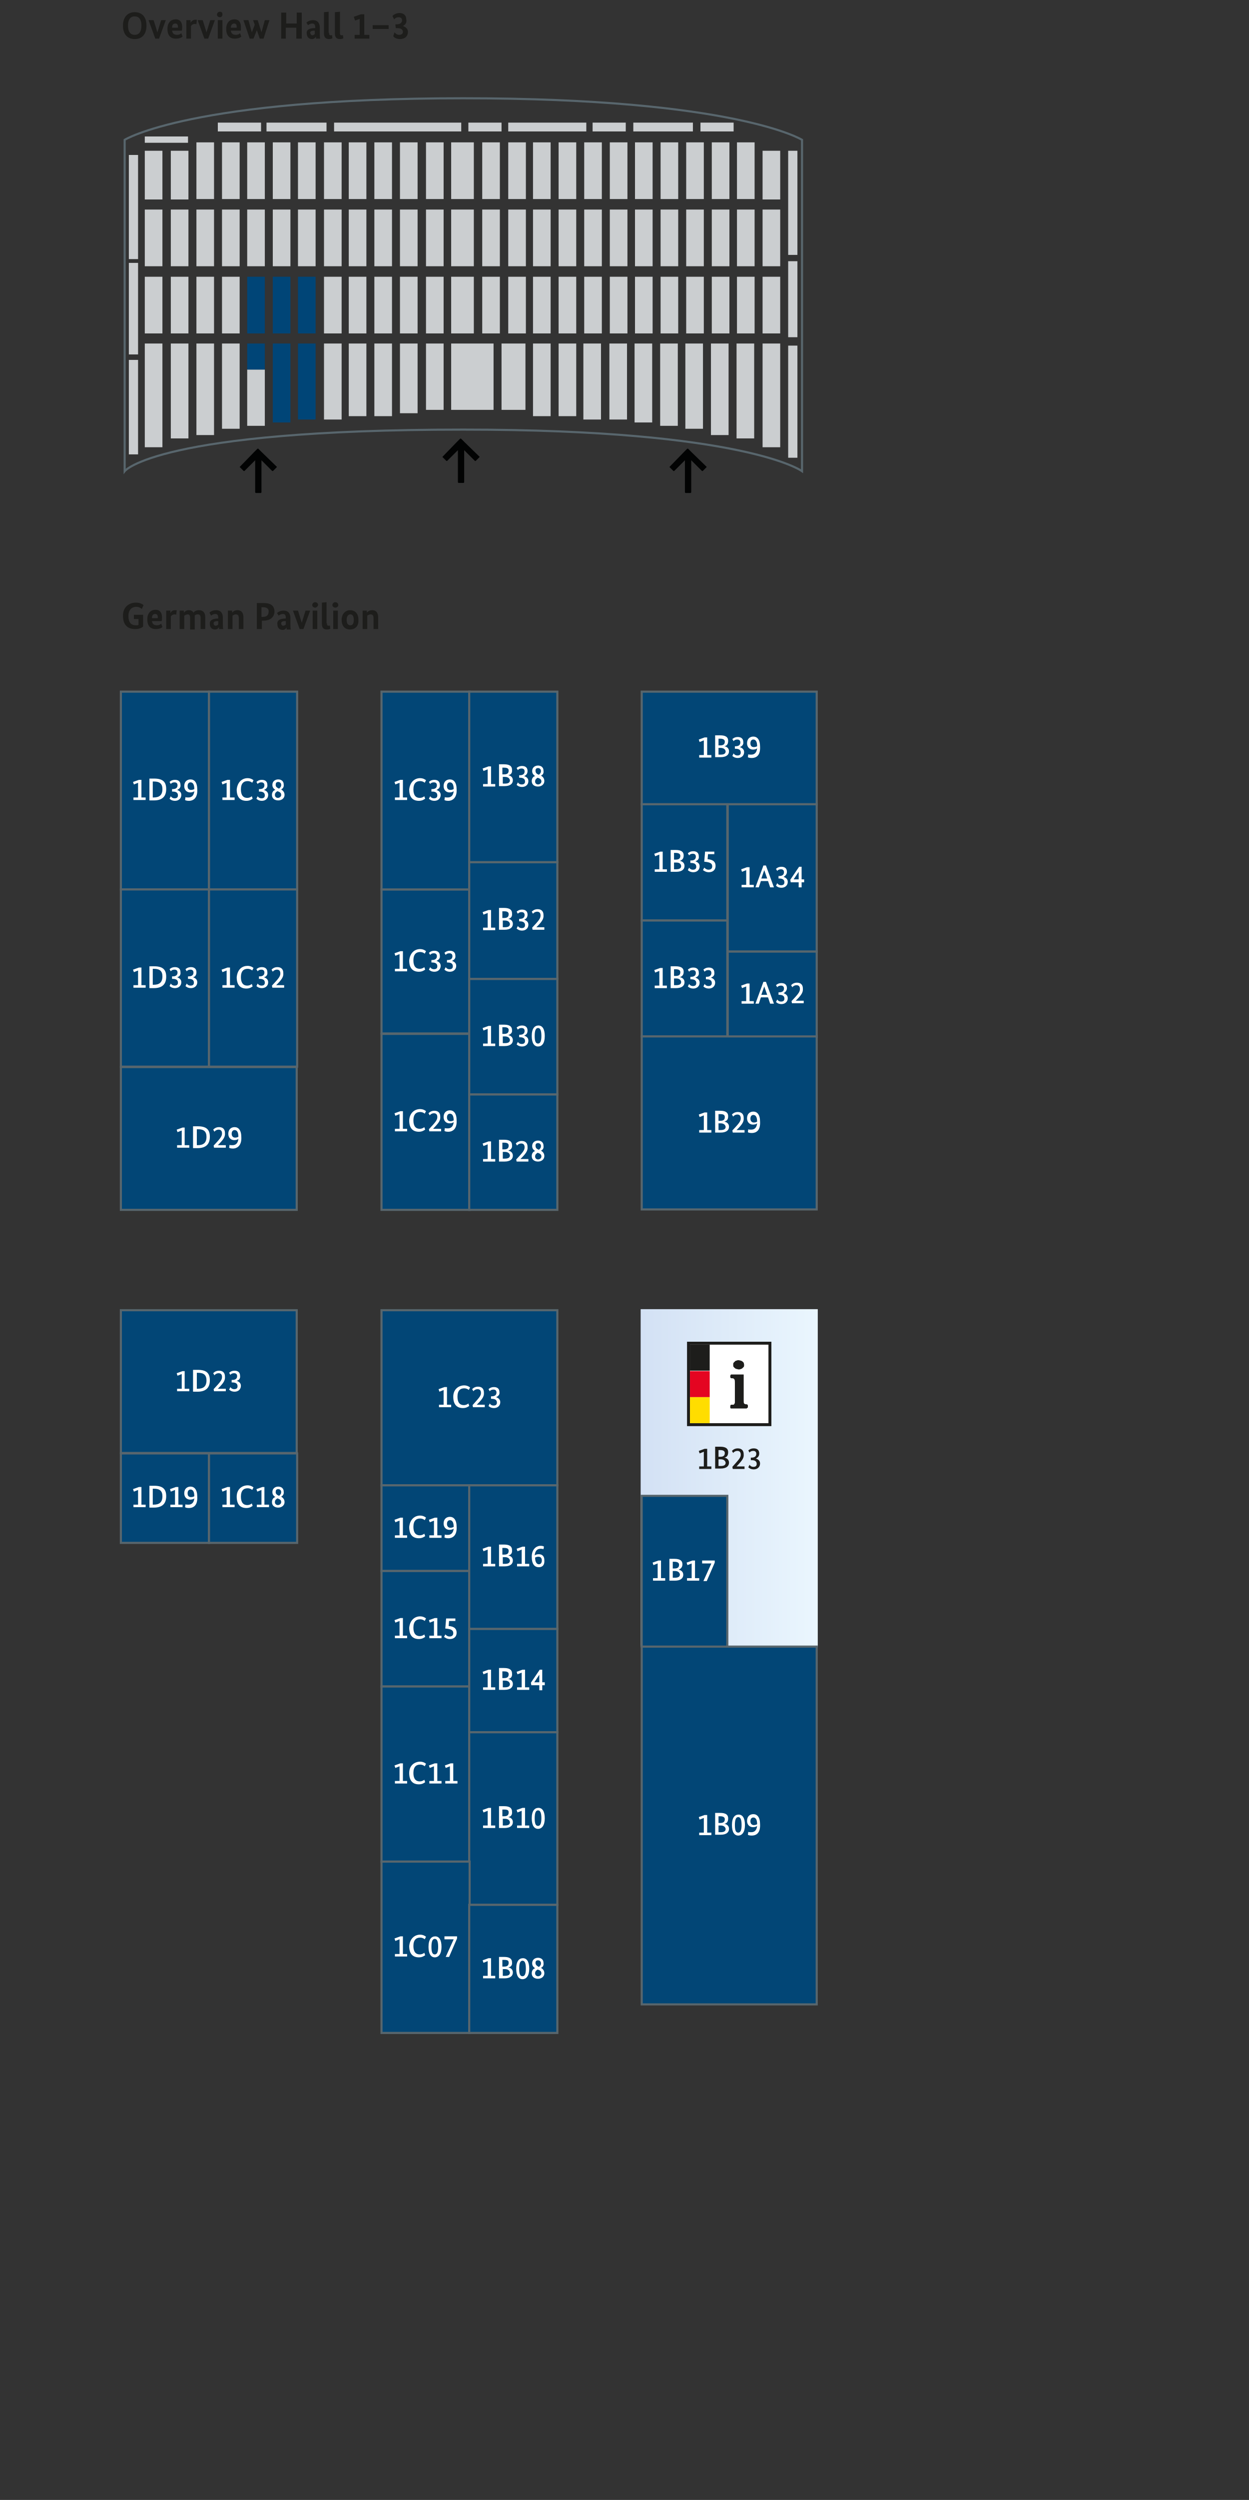 <?xml version="1.0" encoding="utf-8"?>
<!-- Generator: Adobe Illustrator 27.8.0, SVG Export Plug-In . SVG Version: 6.00 Build 0)  -->
<svg version="1.1" xmlns="http://www.w3.org/2000/svg" xmlns:xlink="http://www.w3.org/1999/xlink" x="0px" y="0px"
	 viewBox="0 0 297.6 595.3" style="enable-background:new 0 0 297.6 595.3;" xml:space="preserve">
<rect x="0" y="0" width="297.6" height="595.3" fill="#333333" stroke="none"/>
<style type="text/css">
	.Grün_x0020_bogenförmig{fill:url(#SVGID_1_);stroke:#FFFFFF;stroke-width:0.25;stroke-miterlimit:1;}
	
		.st0{fill:url(#SVGID_00000176762114754744218540000006917710374107400090_);stroke:url(#SVGID_00000170988723370446194720000001825169958549060245_);stroke-width:0.5;}
	.st1{fill:#020303;}
	.st2{fill:#1D1D1B;}
	.st3{fill:#024676;stroke:#58666D;stroke-width:0.5;}
	.st4{fill:#CBCED0;}
	.st5{fill:#004577;}
	.st6{fill:none;stroke:#58666D;stroke-width:0.5;}
	.st7{fill:#FFFFFF;}
	.st8{fill:#E40521;}
	.st9{fill:#FFDD00;}
</style>
<linearGradient id="SVGID_1_" gradientUnits="userSpaceOnUse" x1="14.173" y1="595.276" x2="14.88" y2="594.569">
	<stop  offset="0" style="stop-color:#1DA238"/>
	<stop  offset="0.983" style="stop-color:#24391D"/>
</linearGradient>
<g id="floorplan">
	
		<linearGradient id="SVGID_00000119099057712129593920000003546378605628809110_" gradientUnits="userSpaceOnUse" x1="152.941" y1="352.068" x2="194.598" y2="352.068">
		<stop  offset="0" style="stop-color:#D3E1F4"/>
		<stop  offset="1" style="stop-color:#EAF6FE"/>
	</linearGradient>
	
		<linearGradient id="SVGID_00000052104727215442731800000013338947174401035152_" gradientUnits="userSpaceOnUse" x1="152.691" y1="352.068" x2="194.848" y2="352.068">
		<stop  offset="0" style="stop-color:#D3E1F4"/>
		<stop  offset="1" style="stop-color:#EAF6FE"/>
	</linearGradient>
	
		<rect x="152.9" y="312" style="fill:url(#SVGID_00000119099057712129593920000003546378605628809110_);stroke:url(#SVGID_00000052104727215442731800000013338947174401035152_);stroke-width:0.5;" width="41.7" height="80"/>
	<path class="st1" d="M62.4,107.7L62.4,107.7l-0.8-0.8c-0.1-0.1-0.2-0.1-0.3,0l-0.8,0.8l-3.3,3.4c-0.1,0.1-0.1,0.2,0,0.2l0,0
		l0.8,0.8c0.1,0.1,0.2,0.1,0.3,0l0,0l2.5-2.5v7.6c0,0.1,0.1,0.2,0.2,0.2h1.1c0.1,0,0.2-0.1,0.2-0.2v-7.6l2.5,2.5
		c0.1,0.1,0.2,0.1,0.3,0l0,0l0.8-0.8c0.1-0.1,0.1-0.2,0-0.2l0,0L62.4,107.7z"/>
	<path class="st1" d="M110.7,105.3L110.7,105.3l-0.8-0.8c-0.1-0.1-0.2-0.1-0.3,0l-0.8,0.8l-3.3,3.4c-0.1,0.1-0.1,0.2,0,0.2l0,0
		l0.8,0.8c0.1,0.1,0.2,0.1,0.3,0l0,0l2.5-2.5v7.6c0,0.1,0.1,0.2,0.2,0.2h1.1c0.1,0,0.2-0.1,0.2-0.2v-7.6l2.5,2.5
		c0.1,0.1,0.2,0.1,0.3,0l0,0l0.8-0.8c0.1-0.1,0.1-0.2,0-0.2l0,0L110.7,105.3z"/>
	<path class="st1" d="M164.8,107.7L164.8,107.7l-0.8-0.8c-0.1-0.1-0.2-0.1-0.3,0l-0.8,0.8l-3.3,3.4c-0.1,0.1-0.1,0.2,0,0.2l0,0
		l0.8,0.8c0.1,0.1,0.2,0.1,0.3,0l0,0l2.5-2.5v7.6c0,0.1,0.1,0.2,0.2,0.2h1.1c0.1,0,0.2-0.1,0.2-0.2v-7.6l2.5,2.5
		c0.1,0.1,0.2,0.1,0.3,0l0,0l0.8-0.8c0.1-0.1,0.1-0.2,0-0.2l0,0L164.8,107.7z"/>
	<g>
		<g>
			<path class="st2" d="M32.1,9.3c-1.7,0-2.8-1.1-2.8-3.2s1.2-3.2,2.8-3.2c1.7,0,2.8,1.1,2.8,3.2S33.8,9.3,32.1,9.3z M32.1,3.9
				c-1,0-1.6,0.7-1.6,2.2c0,1.5,0.6,2.2,1.6,2.2c1,0,1.6-0.7,1.6-2.2C33.7,4.6,33.1,3.9,32.1,3.9z"/>
			<path class="st2" d="M37.9,9.2H37l-1.6-4.4h1.2l0.9,2.9h0l0.9-2.9h1.1L37.9,9.2z"/>
			<path class="st2" d="M43.3,7.3H41c0.1,0.7,0.5,1,1.2,1c0.6,0,0.9-0.3,1-0.4l0.3,0.8c-0.1,0.1-0.5,0.5-1.6,0.5c-1.2,0-2-0.7-2-2.3
				c0-1.6,0.9-2.3,2-2.3c0.9,0,1.5,0.6,1.5,1.8C43.4,6.9,43.4,7.1,43.3,7.3z M41,6.6h1.4c0-0.1,0-0.1,0-0.2c0-0.5-0.2-0.8-0.6-0.8
				C41.3,5.6,41,5.9,41,6.6z"/>
			<path class="st2" d="M46.8,5.8c0,0-0.2-0.1-0.3-0.1c-0.5,0-0.8,0.2-1,0.5v3h-1.1V4.8h1v0.6h0C45.7,5,46,4.7,46.5,4.7
				c0.2,0,0.3,0,0.4,0L46.8,5.8z"/>
			<path class="st2" d="M49.6,9.2h-0.9l-1.6-4.4h1.2l0.9,2.9h0l0.9-2.9h1.1L49.6,9.2z"/>
			<path class="st2" d="M52.4,4.1c-0.4,0-0.7-0.3-0.7-0.6c0-0.4,0.3-0.7,0.7-0.7C52.8,2.8,53,3,53,3.4C53,3.8,52.8,4.1,52.4,4.1z
				 M53,9.2h-1.1V4.8H53V9.2z"/>
			<path class="st2" d="M57.4,7.3H55c0.1,0.7,0.5,1,1.2,1c0.6,0,0.9-0.3,1-0.4l0.3,0.8c-0.1,0.1-0.5,0.5-1.6,0.5c-1.2,0-2-0.7-2-2.3
				c0-1.6,0.9-2.3,2-2.3c0.9,0,1.5,0.6,1.5,1.8C57.4,6.9,57.4,7.1,57.4,7.3z M55,6.6h1.4c0-0.1,0-0.1,0-0.2c0-0.5-0.2-0.8-0.6-0.8
				C55.4,5.6,55,5.9,55,6.6z"/>
			<path class="st2" d="M62.8,9.2h-0.9l-0.7-2h0l-0.8,2h-0.9l-1.5-4.4h1.2l0.8,2.9h0l0.7-1.8l-0.4-1.1h1.1l0.9,2.9h0l0.8-2.9h1.1
				L62.8,9.2z"/>
			<path class="st2" d="M71.8,9.2h-1.2V6.6h-2.5v2.6H67V3h1.2v2.6h2.5V3h1.2V9.2z"/>
			<path class="st2" d="M74.9,6.7h0.2V6.5c0-0.6-0.2-0.9-0.7-0.9c-0.5,0-0.9,0.3-1,0.4L73,5.4c0.2-0.2,0.7-0.6,1.6-0.6
				c1,0,1.6,0.6,1.6,1.8V8c0,0.5,0,0.9,0.1,1.2h-1c0-0.1,0-0.3,0-0.5h0c-0.2,0.3-0.4,0.6-1,0.6c-0.7,0-1.2-0.5-1.2-1.3
				C72.9,7.1,73.8,6.7,74.9,6.7z M74.4,8.4c0.3,0,0.5-0.2,0.6-0.3V7.3l-0.2,0c-0.6,0-0.9,0.2-0.9,0.5C74,8.2,74.2,8.4,74.4,8.4z"/>
			<path class="st2" d="M78.4,7.8c0,0.5,0.1,0.6,0.4,0.6c0.2,0,0.3,0,0.3-0.1l0.1,0.8c-0.1,0.1-0.4,0.2-0.8,0.2
				c-0.7,0-1.2-0.3-1.2-1.3V2.9l1.1-0.1V7.8z"/>
			<path class="st2" d="M81,7.8c0,0.5,0.1,0.6,0.4,0.6c0.2,0,0.3,0,0.3-0.1l0.1,0.8c-0.1,0.1-0.4,0.2-0.8,0.2
				c-0.7,0-1.2-0.3-1.2-1.3V2.9L81,2.8V7.8z"/>
			<path class="st2" d="M86.8,8.3H88v0.9h-3.5V8.3h1.2V4.5l-1.1,0.4L84.3,4L86,3.4h0.8V8.3z"/>
			<path class="st2" d="M92.6,6.9h-3.8V6h3.8V6.9z"/>
			<path class="st2" d="M96,6.2L96,6.2c0.6,0.2,1.2,0.6,1.2,1.4c0,1-0.7,1.7-1.9,1.7c-1,0-1.5-0.5-1.6-0.7L94,7.7
				c0.2,0.2,0.5,0.6,1.1,0.6c0.6,0,0.9-0.3,0.9-0.7c0-0.6-0.5-0.9-1.3-0.9h-0.4l-0.1-0.9h0.2c1,0,1.4-0.4,1.4-1
				c0-0.4-0.3-0.7-0.8-0.7c-0.6,0-0.9,0.3-1.1,0.5l-0.4-0.8c0.2-0.2,0.8-0.7,1.7-0.7c1,0,1.6,0.6,1.6,1.5C97,5.5,96.5,5.9,96,6.2z"
				/>
		</g>
	</g>
	<g>
		<g>
			<path class="st2" d="M32.4,143.5c1.1,0,1.7,0.5,1.8,0.6l-0.4,0.9c-0.2-0.1-0.6-0.5-1.3-0.5c-1,0-1.9,0.6-1.9,2.2
				c0,1.6,0.7,2.2,1.8,2.2c0.2,0,0.5,0,0.6-0.1v-1.4h-1.1v-1h2.2v2.8c-0.2,0.2-0.8,0.6-1.9,0.6c-1.7,0-2.9-0.9-2.9-3.2
				C29.3,144.5,30.8,143.5,32.4,143.5z"/>
			<path class="st2" d="M38.5,147.9h-2.3c0.1,0.7,0.5,1,1.2,1c0.6,0,0.9-0.3,1-0.4l0.3,0.8c-0.1,0.1-0.5,0.5-1.6,0.5
				c-1.2,0-2-0.7-2-2.3c0-1.6,0.9-2.3,2-2.3c0.9,0,1.5,0.6,1.5,1.8C38.6,147.5,38.6,147.7,38.5,147.9z M36.2,147.2h1.4
				c0-0.1,0-0.1,0-0.2c0-0.5-0.2-0.8-0.6-0.8C36.5,146.2,36.2,146.5,36.2,147.2z"/>
			<path class="st2" d="M42,146.4c0,0-0.2-0.1-0.3-0.1c-0.5,0-0.8,0.2-1,0.5v3h-1.1v-4.4h1v0.6h0c0.2-0.4,0.5-0.7,1.1-0.7
				c0.2,0,0.3,0,0.4,0L42,146.4z"/>
			<path class="st2" d="M45.3,149.8v-2.6c0-0.7-0.2-0.9-0.6-0.9c-0.3,0-0.6,0.2-0.8,0.3v3.2h-1.1v-4.4h1v0.5h0
				c0.2-0.2,0.5-0.6,1.2-0.6c0.5,0,0.9,0.2,1.1,0.6c0.2-0.3,0.6-0.6,1.3-0.6c1,0,1.5,0.6,1.5,1.7v2.8h-1.1v-2.6
				c0-0.7-0.2-0.9-0.7-0.9c-0.3,0-0.6,0.1-0.7,0.3c0,0.1,0,0.3,0,0.5v2.8H45.3z"/>
			<path class="st2" d="M51.9,147.3H52v-0.2c0-0.6-0.2-0.9-0.7-0.9c-0.5,0-0.9,0.3-1,0.4l-0.4-0.7c0.2-0.2,0.7-0.6,1.6-0.6
				c1,0,1.6,0.6,1.6,1.8v1.5c0,0.5,0,0.9,0.1,1.2h-1c0-0.1,0-0.3,0-0.5h0c-0.2,0.3-0.4,0.6-1,0.6c-0.7,0-1.2-0.5-1.2-1.3
				C49.9,147.7,50.7,147.3,51.9,147.3z M51.4,149c0.3,0,0.5-0.2,0.6-0.3v-0.8l-0.2,0c-0.6,0-0.9,0.2-0.9,0.5
				C50.9,148.8,51.1,149,51.4,149z"/>
			<path class="st2" d="M56.9,149.8v-2.6c0-0.6-0.2-0.9-0.7-0.9c-0.4,0-0.6,0.2-0.8,0.3v3.2h-1.1v-4.4h1v0.5h0
				c0.2-0.2,0.5-0.6,1.3-0.6c0.9,0,1.4,0.6,1.4,1.7v2.8H56.9z"/>
			<path class="st2" d="M62.7,147.8h-0.3v2h-1.2v-6.2h1.6c1.8,0,2.6,0.7,2.6,2.1C65.3,147,64.4,147.8,62.7,147.8z M62.7,144.6h-0.4
				v2.3h0.3c0.9,0,1.4-0.4,1.4-1.2C64.1,145,63.6,144.6,62.7,144.6z"/>
			<path class="st2" d="M67.9,147.3h0.2v-0.2c0-0.6-0.2-0.9-0.7-0.9c-0.5,0-0.9,0.3-1,0.4L66,146c0.2-0.2,0.7-0.6,1.6-0.6
				c1,0,1.6,0.6,1.6,1.8v1.5c0,0.5,0,0.9,0.1,1.2h-1c0-0.1,0-0.3,0-0.5h0c-0.2,0.3-0.4,0.6-1,0.6c-0.7,0-1.2-0.5-1.2-1.3
				C65.9,147.7,66.8,147.3,67.9,147.3z M67.5,149c0.3,0,0.5-0.2,0.6-0.3v-0.8l-0.2,0c-0.6,0-0.9,0.2-0.9,0.5
				C67,148.8,67.2,149,67.5,149z"/>
			<path class="st2" d="M72.3,149.8h-0.9l-1.6-4.4H71l0.9,2.9h0l0.9-2.9h1.1L72.3,149.8z"/>
			<path class="st2" d="M75.1,144.7c-0.4,0-0.7-0.3-0.7-0.6c0-0.4,0.3-0.7,0.7-0.7c0.4,0,0.7,0.3,0.7,0.7
				C75.7,144.4,75.4,144.7,75.1,144.7z M75.6,149.8h-1.1v-4.4h1.1V149.8z"/>
			<path class="st2" d="M77.9,148.4c0,0.5,0.1,0.6,0.4,0.6c0.2,0,0.3,0,0.3-0.1l0.1,0.8c-0.1,0.1-0.4,0.2-0.8,0.2
				c-0.7,0-1.2-0.3-1.2-1.3v-5.1l1.1-0.1V148.4z"/>
			<path class="st2" d="M79.9,144.7c-0.4,0-0.7-0.3-0.7-0.6c0-0.4,0.3-0.7,0.7-0.7c0.4,0,0.7,0.3,0.7,0.7
				C80.6,144.4,80.3,144.7,79.9,144.7z M80.5,149.8h-1.1v-4.4h1.1V149.8z"/>
			<path class="st2" d="M83.4,149.9c-1.1,0-2-0.7-2-2.3c0-1.5,1-2.3,2-2.3c1.1,0,2,0.7,2,2.3C85.5,149.2,84.5,149.9,83.4,149.9z
				 M83.5,146.3c-0.5,0-0.9,0.4-0.9,1.3c0,1,0.4,1.3,0.9,1.3c0.5,0,0.8-0.4,0.8-1.3C84.3,146.6,83.9,146.3,83.5,146.3z"/>
			<path class="st2" d="M89,149.8v-2.6c0-0.6-0.2-0.9-0.7-0.9c-0.4,0-0.6,0.2-0.8,0.3v3.2h-1.1v-4.4h1v0.5h0
				c0.2-0.2,0.5-0.6,1.3-0.6c0.9,0,1.4,0.6,1.4,1.7v2.8H89z"/>
		</g>
	</g>
	<rect x="152.9" y="392.1" class="st3" width="41.7" height="85.2"/>
	<rect x="152.9" y="356.2" class="st3" width="20.4" height="35.9"/>
	<rect x="173.4" y="191.5" class="st3" width="21.2" height="35.1"/>
	<rect x="152.9" y="191.5" class="st3" width="20.4" height="27.7"/>
	<rect x="90.9" y="312" class="st3" width="41.9" height="41.7"/>
	<rect x="90.9" y="353.7" class="st3" width="21" height="20.4"/>
	<rect x="90.9" y="374.1" class="st3" width="21" height="27.5"/>
	<rect x="90.9" y="401.6" class="st3" width="21" height="41.7"/>
	<rect x="90.9" y="246.2" class="st3" width="21" height="41.9"/>
	<rect x="111.8" y="353.7" class="st3" width="21" height="34.2"/>
	<rect x="111.8" y="387.9" class="st3" width="21" height="24.6"/>
	<rect x="111.8" y="412.5" class="st3" width="21" height="41.1"/>
	<rect x="111.8" y="260.6" class="st3" width="21" height="27.5"/>
	<rect x="90.9" y="211.8" class="st3" width="21" height="34.3"/>
	<rect x="111.8" y="233.1" class="st3" width="21" height="27.5"/>
	<rect x="90.9" y="164.7" class="st3" width="21" height="47.1"/>
	<rect x="111.8" y="205.3" class="st3" width="21" height="27.8"/>
	<rect x="111.8" y="164.7" class="st3" width="21" height="40.6"/>
	<rect x="28.8" y="164.7" class="st3" width="21" height="47.1"/>
	<rect x="49.8" y="164.7" class="st3" width="21" height="47.1"/>
	<rect x="173.4" y="226.6" class="st3" width="21.2" height="20.3"/>
	<rect x="152.9" y="219.2" class="st3" width="20.4" height="27.6"/>
	<rect x="152.9" y="246.8" class="st3" width="41.7" height="41.2"/>
	<rect x="152.9" y="164.7" class="st3" width="41.7" height="26.8"/>
	<rect x="28.8" y="211.8" class="st3" width="21" height="42.2"/>
	<rect x="49.8" y="211.8" class="st3" width="21" height="42.2"/>
	<rect x="28.8" y="254.1" class="st3" width="41.9" height="34"/>
	<rect x="28.8" y="312" class="st3" width="41.9" height="34"/>
	<rect x="28.8" y="346.1" class="st3" width="21" height="21.3"/>
	<rect x="49.8" y="346.1" class="st3" width="21" height="21.3"/>
	<rect x="90.9" y="443.3" class="st3" width="21" height="40.8"/>
	<rect x="111.8" y="453.6" class="st3" width="21" height="30.5"/>
	<g>
		<rect x="34.5" y="35.9" class="st4" width="4.2" height="11.6"/>
		<rect x="34.5" y="32.5" class="st4" width="10.3" height="1.5"/>
		<rect x="51.9" y="29.2" class="st4" width="10.3" height="2.1"/>
		<rect x="63.5" y="29.2" class="st4" width="14.3" height="2.1"/>
		<rect x="79.6" y="29.2" class="st4" width="30.3" height="2.1"/>
		<rect x="111.6" y="29.2" class="st4" width="7.9" height="2.1"/>
		<rect x="150.9" y="29.2" class="st4" width="14.2" height="2.1"/>
		<rect x="166.9" y="29.2" class="st4" width="7.9" height="2.1"/>
		<rect x="141.2" y="29.2" class="st4" width="7.9" height="2.1"/>
		<rect x="121.1" y="29.2" class="st4" width="18.6" height="2.1"/>
		<rect x="30.7" y="36.9" class="st4" width="2.2" height="24.8"/>
		<rect x="30.7" y="62.6" class="st4" width="2.2" height="21.8"/>
		<rect x="30.7" y="85.7" class="st4" width="2.2" height="22.5"/>
		<rect x="187.8" y="35.9" class="st4" width="2.2" height="24.8"/>
		<rect x="187.8" y="62.2" class="st4" width="2.2" height="18.1"/>
		<rect x="187.8" y="82.3" class="st4" width="2.2" height="26.7"/>
		<rect x="40.7" y="35.9" class="st4" width="4.2" height="11.6"/>
		<rect x="46.8" y="33.9" class="st4" width="4.2" height="13.5"/>
		<rect x="52.9" y="33.9" class="st4" width="4.2" height="13.5"/>
		<rect x="58.9" y="33.9" class="st4" width="4.2" height="13.5"/>
		<rect x="65" y="33.9" class="st4" width="4.2" height="13.5"/>
		<rect x="71" y="33.9" class="st4" width="4.2" height="13.5"/>
		<rect x="77.2" y="33.9" class="st4" width="4.2" height="13.5"/>
		<rect x="83.1" y="33.9" class="st4" width="4.2" height="13.5"/>
		<rect x="89.2" y="33.9" class="st4" width="4.2" height="13.5"/>
		<rect x="95.3" y="33.9" class="st4" width="4.2" height="13.5"/>
		<rect x="101.5" y="33.9" class="st4" width="4.2" height="13.5"/>
		<rect x="114.9" y="33.9" class="st4" width="4.2" height="13.5"/>
		<rect x="107.5" y="33.9" class="st4" width="5.4" height="13.5"/>
		<rect x="121.1" y="33.9" class="st4" width="4.2" height="13.5"/>
		<rect x="127" y="33.9" class="st4" width="4.2" height="13.5"/>
		<rect x="133.1" y="33.9" class="st4" width="4.2" height="13.5"/>
		<rect x="139.2" y="33.9" class="st4" width="4.2" height="13.5"/>
		<rect x="145.3" y="33.9" class="st4" width="4.2" height="13.5"/>
		<rect x="151.3" y="33.9" class="st4" width="4.2" height="13.5"/>
		<rect x="157.4" y="33.9" class="st4" width="4.2" height="13.5"/>
		<rect x="163.5" y="33.9" class="st4" width="4.2" height="13.5"/>
		<rect x="169.6" y="33.9" class="st4" width="4.2" height="13.5"/>
		<rect x="175.6" y="33.9" class="st4" width="4.2" height="13.5"/>
		<rect x="181.7" y="35.9" class="st4" width="4.2" height="11.6"/>
		<rect x="34.5" y="49.9" class="st4" width="4.2" height="13.5"/>
		<rect x="40.7" y="49.9" class="st4" width="4.2" height="13.5"/>
		<rect x="46.8" y="49.9" class="st4" width="4.2" height="13.5"/>
		<rect x="52.9" y="49.9" class="st4" width="4.2" height="13.5"/>
		<rect x="58.9" y="49.9" class="st4" width="4.2" height="13.5"/>
		<rect x="65" y="49.9" class="st4" width="4.2" height="13.5"/>
		<rect x="71" y="49.9" class="st4" width="4.2" height="13.5"/>
		<rect x="77.2" y="49.9" class="st4" width="4.2" height="13.5"/>
		<rect x="83.1" y="49.9" class="st4" width="4.2" height="13.5"/>
		<rect x="89.2" y="49.9" class="st4" width="4.2" height="13.5"/>
		<rect x="95.3" y="49.9" class="st4" width="4.2" height="13.5"/>
		<rect x="101.5" y="49.9" class="st4" width="4.2" height="13.5"/>
		<rect x="114.9" y="49.9" class="st4" width="4.2" height="13.5"/>
		<rect x="107.5" y="49.9" class="st4" width="5.4" height="13.5"/>
		<rect x="121.1" y="49.9" class="st4" width="4.2" height="13.5"/>
		<rect x="127" y="49.9" class="st4" width="4.2" height="13.5"/>
		<rect x="133.1" y="49.9" class="st4" width="4.2" height="13.5"/>
		<rect x="139.2" y="49.9" class="st4" width="4.2" height="13.5"/>
		<rect x="145.3" y="49.9" class="st4" width="4.2" height="13.5"/>
		<rect x="151.3" y="49.9" class="st4" width="4.2" height="13.5"/>
		<rect x="157.4" y="49.9" class="st4" width="4.2" height="13.5"/>
		<rect x="163.5" y="49.9" class="st4" width="4.2" height="13.5"/>
		<rect x="169.6" y="49.9" class="st4" width="4.2" height="13.5"/>
		<rect x="175.6" y="49.9" class="st4" width="4.2" height="13.5"/>
		<rect x="181.7" y="49.9" class="st4" width="4.2" height="13.5"/>
		<rect x="34.5" y="65.9" class="st4" width="4.2" height="13.5"/>
		<rect x="40.7" y="65.9" class="st4" width="4.2" height="13.5"/>
		<rect x="46.8" y="65.9" class="st4" width="4.2" height="13.5"/>
		<rect x="52.9" y="65.9" class="st4" width="4.2" height="13.5"/>
		<rect x="58.9" y="65.9" class="st5" width="4.2" height="13.5"/>
		<rect x="65" y="65.9" class="st5" width="4.2" height="13.5"/>
		<rect x="71" y="65.9" class="st5" width="4.2" height="13.5"/>
		<rect x="77.2" y="65.9" class="st4" width="4.2" height="13.5"/>
		<rect x="83.1" y="65.9" class="st4" width="4.2" height="13.5"/>
		<rect x="89.2" y="65.9" class="st4" width="4.2" height="13.5"/>
		<rect x="95.3" y="65.9" class="st4" width="4.2" height="13.5"/>
		<rect x="101.5" y="65.9" class="st4" width="4.2" height="13.5"/>
		<rect x="114.9" y="65.9" class="st4" width="4.2" height="13.5"/>
		<rect x="107.5" y="65.9" class="st4" width="5.4" height="13.5"/>
		<rect x="121.1" y="65.9" class="st4" width="4.2" height="13.5"/>
		<rect x="127" y="65.9" class="st4" width="4.2" height="13.5"/>
		<rect x="133.1" y="65.9" class="st4" width="4.2" height="13.5"/>
		<rect x="139.2" y="65.9" class="st4" width="4.2" height="13.5"/>
		<rect x="145.3" y="65.9" class="st4" width="4.2" height="13.5"/>
		<rect x="151.3" y="65.9" class="st4" width="4.2" height="13.5"/>
		<rect x="157.4" y="65.9" class="st4" width="4.2" height="13.5"/>
		<rect x="163.5" y="65.9" class="st4" width="4.2" height="13.5"/>
		<rect x="169.6" y="65.9" class="st4" width="4.2" height="13.5"/>
		<rect x="175.6" y="65.9" class="st4" width="4.2" height="13.5"/>
		<rect x="181.7" y="65.9" class="st4" width="4.2" height="13.5"/>
		<rect x="34.5" y="81.8" class="st4" width="4.2" height="24.7"/>
		<rect x="40.7" y="81.8" class="st4" width="4.2" height="22.6"/>
		<rect x="46.8" y="81.8" class="st4" width="4.2" height="21.8"/>
		<rect x="52.9" y="81.8" class="st4" width="4.2" height="20.3"/>
		<rect x="58.9" y="88" class="st4" width="4.2" height="13.4"/>
		<rect x="65" y="81.8" class="st5" width="4.2" height="18.8"/>
		<rect x="71" y="81.8" class="st5" width="4.2" height="18.1"/>
		<rect x="77.2" y="81.8" class="st4" width="4.2" height="18.1"/>
		<rect x="83.1" y="81.8" class="st4" width="4.2" height="17.3"/>
		<rect x="89.2" y="81.8" class="st4" width="4.2" height="17.3"/>
		<rect x="95.3" y="81.8" class="st4" width="4.2" height="16.6"/>
		<rect x="101.5" y="81.8" class="st4" width="4.2" height="15.8"/>
		<path class="st6" d="M29.7,33.3c0,0,15.8-9.9,80.7-9.9s80.7,9.9,80.7,9.9v78.9c0,0-13.4-9.9-80.7-9.9c-73,0-80.7,9.9-80.7,9.9
			V33.3z"/>
		<rect x="181.7" y="81.8" class="st4" width="4.2" height="24.7"/>
		<rect x="175.5" y="81.8" class="st4" width="4.2" height="22.6"/>
		<rect x="169.4" y="81.8" class="st4" width="4.2" height="21.8"/>
		<rect x="163.3" y="81.8" class="st4" width="4.2" height="20.3"/>
		<rect x="157.3" y="81.8" class="st4" width="4.2" height="19.6"/>
		<rect x="151.2" y="81.8" class="st4" width="4.2" height="18.8"/>
		<rect x="145.2" y="81.8" class="st4" width="4.2" height="18.1"/>
		<rect x="139" y="81.8" class="st4" width="4.2" height="18.1"/>
		<rect x="133.1" y="81.8" class="st4" width="4.2" height="17.3"/>
		<rect x="127" y="81.8" class="st4" width="4.2" height="17.3"/>
		<rect x="107.5" y="81.8" class="st4" width="10.1" height="15.8"/>
		<rect x="119.5" y="81.8" class="st4" width="5.7" height="15.8"/>
		<rect x="58.9" y="81.8" class="st5" width="4.2" height="6.2"/>
	</g>
</g>
<g id="standnummern">
	<g>
		<g>
			<rect x="164.1" y="319.9" class="st7" width="19.4" height="19.4"/>
			<path class="st2" d="M183.1,320.2v18.7h-18.7v-18.7H183.1 M183.8,319.5h-0.7h-18.7h-0.7v0.7v18.7v0.7h0.7h18.7h0.7v-0.7v-18.7
				V319.5L183.8,319.5z"/>
		</g>
		<rect x="164.4" y="320.2" class="st2" width="4.7" height="6.2"/>
		<rect x="164.4" y="326.5" class="st8" width="4.7" height="6.2"/>
		<rect x="164.4" y="332.7" class="st9" width="4.7" height="6.2"/>
		<g>
			<path class="st2" d="M177.2,324.5c-0.1-0.1-0.2-0.2-0.3-0.3c-0.1-0.1-0.2-0.1-0.4-0.2c-0.2,0-0.3-0.1-0.5-0.1
				c-0.2,0-0.3,0-0.5,0.1c-0.2,0-0.3,0.1-0.4,0.2c-0.1,0.1-0.2,0.2-0.3,0.3c-0.1,0.1-0.1,0.3-0.1,0.5c0,0.2,0,0.4,0.1,0.5
				c0.1,0.1,0.2,0.2,0.3,0.3c0.1,0.1,0.2,0.1,0.4,0.2c0.2,0,0.3,0.1,0.5,0.1c0.2,0,0.3,0,0.5-0.1c0.1,0,0.3-0.1,0.4-0.2
				c0.1-0.1,0.2-0.2,0.3-0.3c0.1-0.1,0.1-0.3,0.1-0.5C177.3,324.8,177.2,324.6,177.2,324.5 M178.2,335.1v-0.4c0-0.1,0-0.1-0.1-0.2
				c0,0-0.1-0.1-0.2-0.1h-0.1c-0.3,0-0.4-0.1-0.5-0.2c-0.1-0.1-0.1-0.4-0.1-0.8v-6c0-0.1,0-0.1-0.1-0.1c0,0-0.1,0-0.1,0h-0.1
				c0,0-0.1,0-0.1,0c0,0-0.1,0-0.1,0c0,0-0.1,0-0.1,0c0,0-0.1,0-0.2,0h-2.1c-0.1,0-0.2,0-0.2,0.1c0,0.1-0.1,0.1-0.1,0.2v0.3
				c0,0.1,0,0.1,0.1,0.2c0,0.1,0.1,0.1,0.2,0.1h0.2c0.2,0,0.4,0.1,0.5,0.3c0.1,0.2,0.1,0.4,0.1,0.8v4.2c0,0.2,0,0.4,0,0.5
				c0,0.1-0.1,0.2-0.1,0.3c-0.1,0.1-0.1,0.1-0.2,0.2c-0.1,0-0.2,0-0.3,0h-0.2c-0.1,0-0.2,0-0.2,0.1c0,0-0.1,0.1-0.1,0.2v0.4
				c0,0.1,0.1,0.2,0.2,0.2h3.7C178.1,335.2,178.2,335.2,178.2,335.1"/>
		</g>
	</g>
	<g>
		<path class="st2" d="M168.4,349.2h1.1v0.6h-2.9v-0.6h1.1v-3.5l-1,0.4l-0.2-0.6l1.4-0.5h0.6V349.2z"/>
		<path class="st2" d="M172.6,347.1L172.6,347.1c0.6,0.1,1.1,0.5,1.1,1.2c0,0.8-0.6,1.4-2,1.4h-1.3v-5.2h1.2c1.4,0,1.9,0.5,1.9,1.3
			C173.5,346.7,173.1,347,172.6,347.1z M171.6,345.3h-0.4v1.6h0.4c0.8,0,1.1-0.3,1.1-0.9C172.7,345.6,172.4,345.3,171.6,345.3z
			 M171.7,347.5h-0.5v1.6h0.5c0.9,0,1.2-0.3,1.2-0.8C172.8,347.8,172.4,347.5,171.7,347.5z"/>
		<path class="st2" d="M175.5,349.2L175.5,349.2l1.9,0v0.6h-2.8l-0.1-0.5c1.6-1.8,2-2.2,2-2.9c0-0.5-0.2-0.9-0.8-0.9
			c-0.5,0-0.9,0.3-1,0.5l-0.3-0.5c0.2-0.2,0.6-0.6,1.4-0.6c0.9,0,1.4,0.5,1.4,1.4C177.3,347.3,176.7,347.9,175.5,349.2z"/>
		<path class="st2" d="M180.1,347.3L180.1,347.3c0.5,0.2,1,0.5,1,1.2c0,0.8-0.6,1.4-1.5,1.4c-0.8,0-1.2-0.4-1.3-0.5l0.3-0.6
			c0.1,0.2,0.4,0.5,0.9,0.5c0.5,0,0.8-0.2,0.8-0.7c0-0.6-0.4-0.9-1.2-0.9h-0.2l0-0.6h0.2c0.8,0,1.1-0.4,1.1-0.9
			c0-0.4-0.2-0.7-0.7-0.7c-0.5,0-0.8,0.2-0.9,0.4l-0.3-0.5c0.2-0.2,0.6-0.5,1.3-0.5c0.8,0,1.3,0.4,1.3,1.2
			C180.9,346.7,180.6,347.1,180.1,347.3z"/>
	</g>
	<g>
		<g>
			<path class="st7" d="M168.4,436.4h1.1v0.6h-2.9v-0.6h1.1v-3.5l-1,0.4l-0.2-0.6l1.4-0.5h0.6V436.4z"/>
			<path class="st7" d="M172.6,434.3L172.6,434.3c0.6,0.1,1.1,0.5,1.1,1.2c0,0.8-0.6,1.4-2,1.4h-1.3v-5.2h1.2c1.4,0,1.9,0.5,1.9,1.3
				C173.5,433.9,173.1,434.2,172.6,434.3z M171.6,432.5h-0.4v1.6h0.4c0.8,0,1.1-0.3,1.1-0.9C172.7,432.8,172.4,432.5,171.6,432.5z
				 M171.7,434.7h-0.5v1.6h0.5c0.9,0,1.2-0.3,1.2-0.8C172.8,435,172.4,434.7,171.7,434.7z"/>
			<path class="st7" d="M175.9,437.1c-0.9,0-1.5-0.8-1.5-2.5c0-1.8,0.7-2.5,1.6-2.5c0.9,0,1.5,0.8,1.5,2.5
				C177.5,436.3,176.8,437.1,175.9,437.1z M175.9,432.7c-0.5,0-0.8,0.5-0.8,1.9c0,1.4,0.3,1.8,0.8,1.8s0.8-0.5,0.8-1.8
				C176.7,433.2,176.4,432.7,175.9,432.7z"/>
			<path class="st7" d="M179.1,437.1c-0.5,0-0.8-0.1-0.9-0.2l0.1-0.7c0.1,0.1,0.3,0.1,0.7,0.1c0.8,0,1.3-0.5,1.4-1.5
				c-0.2,0.2-0.6,0.3-1,0.3c-0.8,0-1.4-0.6-1.4-1.5c0-1.1,0.7-1.6,1.5-1.6c0.9,0,1.6,0.7,1.6,2.4
				C181.2,436.4,180.3,437.1,179.1,437.1z M179.6,434.6c0.4,0,0.6-0.1,0.8-0.2c0-1.2-0.4-1.6-0.9-1.6c-0.4,0-0.7,0.3-0.7,0.9
				C178.8,434.2,179.1,434.6,179.6,434.6z"/>
		</g>
	</g>
	<g>
		<g>
			<path class="st7" d="M116.9,470.5h1.1v0.6h-2.9v-0.6h1.1V467l-1,0.4l-0.2-0.6l1.4-0.5h0.6V470.5z"/>
			<path class="st7" d="M121.1,468.5L121.1,468.5c0.6,0.1,1.1,0.5,1.1,1.2c0,0.8-0.6,1.4-2,1.4h-1.3V466h1.2c1.4,0,1.9,0.5,1.9,1.3
				C122.1,468.1,121.6,468.4,121.1,468.5z M120.1,466.7h-0.4v1.6h0.4c0.8,0,1.1-0.3,1.1-0.9C121.2,466.9,121,466.7,120.1,466.7z
				 M120.3,468.9h-0.5v1.6h0.5c0.9,0,1.2-0.3,1.2-0.8C121.4,469.2,121,468.9,120.3,468.9z"/>
			<path class="st7" d="M124.5,471.3c-0.9,0-1.5-0.8-1.5-2.5c0-1.8,0.7-2.5,1.6-2.5c0.9,0,1.5,0.8,1.5,2.5
				C126.1,470.5,125.4,471.3,124.5,471.3z M124.5,466.9c-0.5,0-0.8,0.5-0.8,1.9c0,1.4,0.3,1.8,0.8,1.8c0.5,0,0.8-0.5,0.8-1.8
				C125.3,467.4,125,466.9,124.5,466.9z"/>
			<path class="st7" d="M128.9,468.6L128.9,468.6c0.5,0.3,0.8,0.7,0.8,1.3c0,0.7-0.6,1.3-1.5,1.3c-0.9,0-1.5-0.5-1.5-1.3
				c0-0.7,0.4-1.1,0.8-1.2v0c-0.4-0.3-0.7-0.6-0.7-1.2c0-0.8,0.6-1.3,1.4-1.3c0.8,0,1.3,0.5,1.3,1.2
				C129.6,468.1,129.3,468.4,128.9,468.6z M128.2,470.6c0.4,0,0.8-0.3,0.8-0.7c0-0.5-0.3-0.7-0.9-0.9c0,0,0,0,0,0
				c-0.3,0.2-0.6,0.4-0.6,0.9C127.5,470.3,127.8,470.6,128.2,470.6z M128.4,468.4c0.2-0.2,0.5-0.4,0.5-0.9c0-0.4-0.3-0.7-0.7-0.7
				c-0.4,0-0.6,0.2-0.6,0.6C127.6,467.9,127.9,468.1,128.4,468.4z"/>
		</g>
	</g>
	<g>
		<g>
			<path class="st7" d="M95.9,465.3h1.1v0.6h-2.9v-0.6h1.1v-3.5l-1,0.4l-0.2-0.6l1.4-0.5h0.6V465.3z"/>
			<path class="st7" d="M100.1,460.7c0.8,0,1.3,0.4,1.4,0.5l-0.3,0.6c-0.1-0.1-0.5-0.4-1.1-0.4c-0.9,0-1.6,0.5-1.6,2
				c0,1.4,0.6,2,1.5,2c0.6,0,1-0.3,1.1-0.4l0.2,0.6c-0.2,0.1-0.6,0.5-1.5,0.5c-1.4,0-2.3-0.8-2.3-2.7
				C97.7,461.5,98.9,460.7,100.1,460.7z"/>
			<path class="st7" d="M103.6,466.1c-0.9,0-1.5-0.8-1.5-2.5c0-1.8,0.7-2.5,1.6-2.5c0.9,0,1.5,0.8,1.5,2.5
				C105.2,465.3,104.5,466.1,103.6,466.1z M103.6,461.7c-0.5,0-0.8,0.5-0.8,1.9c0,1.4,0.3,1.8,0.8,1.8c0.5,0,0.8-0.5,0.8-1.8
				C104.4,462.2,104.1,461.7,103.6,461.7z"/>
			<path class="st7" d="M108.9,461.6L107,466h-0.8l1.9-4.2v0h-2.2v-0.7h3L108.9,461.6z"/>
		</g>
	</g>
	<g>
		<g>
			<path class="st7" d="M95.9,424.1h1.1v0.6h-2.9v-0.6h1.1v-3.5l-1,0.4l-0.2-0.6l1.4-0.5h0.6V424.1z"/>
			<path class="st7" d="M100.1,419.5c0.8,0,1.3,0.4,1.4,0.5l-0.3,0.6c-0.1-0.1-0.5-0.4-1.1-0.4c-0.9,0-1.6,0.5-1.6,2
				c0,1.4,0.6,2,1.5,2c0.6,0,1-0.3,1.1-0.4l0.2,0.6c-0.2,0.1-0.6,0.5-1.5,0.5c-1.4,0-2.3-0.8-2.3-2.7S98.9,419.5,100.1,419.5z"/>
			<path class="st7" d="M104.1,424.1h1.1v0.6h-2.9v-0.6h1.1v-3.5l-1,0.4l-0.2-0.6l1.4-0.5h0.6V424.1z"/>
			<path class="st7" d="M107.9,424.1h1.1v0.6h-2.9v-0.6h1.1v-3.5l-1,0.4l-0.2-0.6l1.4-0.5h0.6V424.1z"/>
		</g>
	</g>
	<g>
		<g>
			<path class="st7" d="M95.9,389.5h1.1v0.6h-2.9v-0.6h1.1v-3.5l-1,0.4l-0.2-0.6l1.4-0.5h0.6V389.5z"/>
			<path class="st7" d="M100.1,384.9c0.8,0,1.3,0.4,1.4,0.5l-0.3,0.6c-0.1-0.1-0.5-0.4-1.1-0.4c-0.9,0-1.6,0.5-1.6,2
				c0,1.4,0.6,2,1.5,2c0.6,0,1-0.3,1.1-0.4l0.2,0.6c-0.2,0.1-0.6,0.5-1.5,0.5c-1.4,0-2.3-0.8-2.3-2.7
				C97.7,385.7,98.9,384.9,100.1,384.9z"/>
			<path class="st7" d="M104.1,389.5h1.1v0.6h-2.9v-0.6h1.1v-3.5l-1,0.4l-0.2-0.6l1.4-0.5h0.6V389.5z"/>
			<path class="st7" d="M108.6,386H107l-0.1,1.2c1.4,0.1,1.9,0.7,1.9,1.6c0,0.9-0.6,1.5-1.6,1.5c-0.8,0-1.2-0.4-1.4-0.5l0.3-0.6
				c0.1,0.1,0.5,0.5,1,0.5c0.6,0,0.9-0.3,0.9-0.8c0-0.7-0.5-1-1.9-1.1l0.2-2.4h2.2V386z"/>
		</g>
	</g>
	<g>
		<g>
			<path class="st7" d="M95.9,365.6h1.1v0.6h-2.9v-0.6h1.1v-3.5l-1,0.4l-0.2-0.6l1.4-0.5h0.6V365.6z"/>
			<path class="st7" d="M100.1,360.9c0.8,0,1.3,0.4,1.4,0.5l-0.3,0.6c-0.1-0.1-0.5-0.4-1.1-0.4c-0.9,0-1.6,0.5-1.6,2
				c0,1.4,0.6,2,1.5,2c0.6,0,1-0.3,1.1-0.4l0.2,0.6c-0.2,0.1-0.6,0.5-1.5,0.5c-1.4,0-2.3-0.8-2.3-2.7
				C97.7,361.7,98.9,360.9,100.1,360.9z"/>
			<path class="st7" d="M104.1,365.6h1.1v0.6h-2.9v-0.6h1.1v-3.5l-1,0.4l-0.2-0.6l1.4-0.5h0.6V365.6z"/>
			<path class="st7" d="M106.8,366.3c-0.5,0-0.8-0.1-0.9-0.2l0.1-0.7c0.1,0.1,0.3,0.1,0.7,0.1c0.8,0,1.3-0.5,1.4-1.5
				c-0.2,0.2-0.6,0.3-1,0.3c-0.8,0-1.4-0.6-1.4-1.5c0-1.1,0.7-1.6,1.5-1.6c0.9,0,1.6,0.7,1.6,2.4
				C108.9,365.6,107.9,366.3,106.8,366.3z M107.3,363.8c0.4,0,0.6-0.1,0.8-0.2c0-1.2-0.4-1.6-0.9-1.6c-0.4,0-0.7,0.3-0.7,0.9
				C106.5,363.4,106.8,363.8,107.3,363.8z"/>
		</g>
	</g>
	<g>
		<g>
			<path class="st7" d="M54.8,358.3h1.1v0.6H53v-0.6H54v-3.5l-1,0.4l-0.2-0.6l1.4-0.5h0.6V358.3z"/>
			<path class="st7" d="M59,353.7c0.8,0,1.3,0.4,1.4,0.5l-0.3,0.6c-0.1-0.1-0.5-0.4-1.1-0.4c-0.9,0-1.6,0.5-1.6,2c0,1.4,0.6,2,1.5,2
				c0.6,0,1-0.3,1.1-0.4l0.2,0.6c-0.2,0.1-0.6,0.5-1.5,0.5c-1.4,0-2.3-0.8-2.3-2.7S57.8,353.7,59,353.7z"/>
			<path class="st7" d="M63,358.3h1.1v0.6h-2.9v-0.6h1.1v-3.5l-1,0.4l-0.2-0.6l1.4-0.5H63V358.3z"/>
			<path class="st7" d="M67,356.4L67,356.4c0.5,0.3,0.8,0.7,0.8,1.3c0,0.7-0.6,1.3-1.5,1.3c-0.9,0-1.5-0.5-1.5-1.3
				c0-0.7,0.4-1.1,0.8-1.2v0c-0.4-0.3-0.7-0.6-0.7-1.2c0-0.8,0.6-1.3,1.4-1.3c0.8,0,1.3,0.5,1.3,1.2C67.7,355.9,67.3,356.2,67,356.4
				z M66.2,358.4c0.4,0,0.8-0.3,0.8-0.7c0-0.5-0.3-0.7-0.9-0.9c0,0,0,0,0,0c-0.3,0.2-0.6,0.4-0.6,0.9
				C65.5,358.1,65.8,358.4,66.2,358.4z M66.5,356.2c0.2-0.2,0.5-0.4,0.5-0.9c0-0.4-0.3-0.7-0.7-0.7c-0.4,0-0.6,0.2-0.6,0.6
				C65.6,355.7,66,356,66.5,356.2z"/>
		</g>
	</g>
	<g>
		<g>
			<path class="st7" d="M106.4,334.5h1.1v0.6h-2.9v-0.6h1.1v-3.5l-1,0.4l-0.2-0.6l1.4-0.5h0.6V334.5z"/>
			<path class="st7" d="M110.6,329.9c0.8,0,1.3,0.4,1.4,0.5l-0.3,0.6c-0.1-0.1-0.5-0.4-1.1-0.4c-0.9,0-1.6,0.5-1.6,2
				c0,1.4,0.6,2,1.5,2c0.6,0,1-0.3,1.1-0.4l0.2,0.6c-0.2,0.1-0.6,0.5-1.5,0.5c-1.4,0-2.3-0.8-2.3-2.7S109.4,329.9,110.6,329.9z"/>
			<path class="st7" d="M113.6,334.5L113.6,334.5l1.9,0v0.6h-2.8l-0.1-0.5c1.6-1.8,2-2.2,2-2.9c0-0.5-0.2-0.9-0.8-0.9
				c-0.5,0-0.9,0.3-1,0.5l-0.3-0.5c0.2-0.2,0.6-0.6,1.4-0.6c0.9,0,1.4,0.5,1.4,1.4C115.4,332.6,114.8,333.3,113.6,334.5z"/>
			<path class="st7" d="M118.2,332.7L118.2,332.7c0.5,0.2,1,0.5,1,1.2c0,0.8-0.6,1.4-1.5,1.4c-0.8,0-1.2-0.4-1.3-0.5l0.3-0.6
				c0.1,0.2,0.4,0.5,0.9,0.5c0.5,0,0.8-0.2,0.8-0.7c0-0.6-0.4-0.9-1.2-0.9H117l0-0.6h0.2c0.8,0,1.1-0.4,1.1-0.9
				c0-0.4-0.2-0.7-0.7-0.7c-0.5,0-0.8,0.2-0.9,0.4l-0.3-0.5c0.2-0.2,0.6-0.5,1.3-0.5c0.8,0,1.3,0.4,1.3,1.2
				C119.1,332.1,118.7,332.5,118.2,332.7z"/>
		</g>
	</g>
	<g>
		<g>
			<path class="st7" d="M95.9,268.8h1.1v0.6h-2.9v-0.6h1.1v-3.5l-1,0.4l-0.2-0.6l1.4-0.5h0.6V268.8z"/>
			<path class="st7" d="M100.1,264.1c0.8,0,1.3,0.4,1.4,0.5l-0.3,0.6c-0.1-0.1-0.5-0.4-1.1-0.4c-0.9,0-1.6,0.5-1.6,2
				c0,1.4,0.6,2,1.5,2c0.6,0,1-0.3,1.1-0.4l0.2,0.6c-0.2,0.1-0.6,0.5-1.5,0.5c-1.4,0-2.3-0.8-2.3-2.7
				C97.6,264.9,98.9,264.1,100.1,264.1z"/>
			<path class="st7" d="M103.2,268.8L103.2,268.8l1.9,0v0.6h-2.8l-0.1-0.5c1.6-1.7,2-2.2,2-2.9c0-0.5-0.2-0.9-0.8-0.9
				c-0.5,0-0.9,0.3-1,0.5l-0.3-0.5c0.2-0.2,0.6-0.6,1.4-0.6c0.9,0,1.4,0.5,1.4,1.4C105,266.9,104.4,267.5,103.2,268.8z"/>
			<path class="st7" d="M106.8,269.5c-0.5,0-0.8-0.1-0.9-0.2l0.1-0.7c0.1,0.1,0.3,0.1,0.7,0.1c0.8,0,1.3-0.5,1.4-1.5
				c-0.2,0.2-0.6,0.3-1,0.3c-0.8,0-1.4-0.6-1.4-1.5c0-1.1,0.7-1.6,1.5-1.6c0.9,0,1.6,0.7,1.6,2.4
				C108.9,268.8,107.9,269.5,106.8,269.5z M107.3,267c0.4,0,0.6-0.1,0.8-0.2c0-1.2-0.4-1.6-0.9-1.6c-0.4,0-0.7,0.3-0.7,0.9
				C106.5,266.6,106.8,267,107.3,267z"/>
		</g>
	</g>
	<g>
		<g>
			<path class="st7" d="M44,330.7h1.1v0.6h-2.9v-0.6h1.1v-3.5l-1,0.4l-0.2-0.6l1.4-0.5H44V330.7z"/>
			<path class="st7" d="M46,331.4v-5.2h1.1c2,0,2.9,0.7,2.9,2.5c0,1.9-1.1,2.7-2.9,2.7H46z M46.9,326.9v3.8h0.2c1.3,0,2.1-0.5,2.1-2
				c0-1.3-0.7-1.8-2-1.8H46.9z"/>
			<path class="st7" d="M51.9,330.7L51.9,330.7l1.9,0v0.6h-2.8l-0.1-0.5c1.6-1.7,2-2.2,2-2.9c0-0.5-0.2-0.9-0.8-0.9
				c-0.5,0-0.9,0.3-1,0.5l-0.3-0.5c0.2-0.2,0.6-0.6,1.4-0.6c0.9,0,1.4,0.5,1.4,1.4C53.7,328.8,53.1,329.5,51.9,330.7z"/>
			<path class="st7" d="M56.4,328.8L56.4,328.8c0.5,0.2,1,0.5,1,1.2c0,0.8-0.6,1.4-1.5,1.4c-0.8,0-1.2-0.4-1.3-0.5l0.3-0.6
				c0.1,0.2,0.4,0.5,0.9,0.5c0.5,0,0.8-0.2,0.8-0.7c0-0.6-0.4-0.9-1.2-0.9h-0.2l0-0.6h0.2c0.8,0,1.1-0.4,1.1-0.9
				c0-0.4-0.2-0.7-0.7-0.7c-0.5,0-0.8,0.2-0.9,0.4l-0.3-0.5c0.2-0.2,0.6-0.5,1.3-0.5c0.8,0,1.3,0.4,1.3,1.2
				C57.3,328.3,56.9,328.7,56.4,328.8z"/>
		</g>
	</g>
	<g>
		<g>
			<path class="st7" d="M54.8,189.9h1.1v0.6H53v-0.6H54v-3.5l-1,0.4l-0.2-0.6l1.4-0.5h0.6V189.9z"/>
			<path class="st7" d="M59,185.3c0.8,0,1.3,0.4,1.4,0.5l-0.3,0.6c-0.1-0.1-0.5-0.4-1.1-0.4c-0.9,0-1.6,0.5-1.6,2c0,1.4,0.6,2,1.5,2
				c0.6,0,1-0.3,1.1-0.4l0.2,0.6c-0.2,0.1-0.6,0.5-1.5,0.5c-1.4,0-2.3-0.8-2.3-2.7C56.6,186.1,57.8,185.3,59,185.3z"/>
			<path class="st7" d="M62.9,188.1L62.9,188.1c0.5,0.2,1,0.5,1,1.2c0,0.8-0.6,1.4-1.5,1.4c-0.8,0-1.2-0.4-1.3-0.5l0.3-0.6
				c0.1,0.2,0.4,0.5,0.9,0.5c0.5,0,0.8-0.2,0.8-0.7c0-0.6-0.4-0.9-1.2-0.9h-0.2l0-0.6h0.2c0.8,0,1.1-0.4,1.1-0.9
				c0-0.4-0.2-0.7-0.7-0.7c-0.5,0-0.8,0.2-0.9,0.4l-0.3-0.5c0.2-0.2,0.6-0.5,1.3-0.5c0.8,0,1.3,0.4,1.3,1.2
				C63.8,187.5,63.4,187.9,62.9,188.1z"/>
			<path class="st7" d="M67,188L67,188c0.5,0.3,0.8,0.7,0.8,1.3c0,0.7-0.6,1.3-1.5,1.3c-0.9,0-1.5-0.5-1.5-1.3
				c0-0.7,0.4-1.1,0.8-1.2v0c-0.4-0.3-0.7-0.6-0.7-1.2c0-0.8,0.6-1.3,1.4-1.3c0.8,0,1.3,0.5,1.3,1.2C67.7,187.5,67.3,187.8,67,188z
				 M66.2,190c0.4,0,0.8-0.3,0.8-0.7c0-0.5-0.3-0.7-0.9-0.9c0,0,0,0,0,0c-0.3,0.2-0.6,0.4-0.6,0.9C65.5,189.7,65.8,190,66.2,190z
				 M66.5,187.8c0.2-0.2,0.5-0.4,0.5-0.9c0-0.4-0.3-0.7-0.7-0.7c-0.4,0-0.6,0.2-0.6,0.6C65.6,187.3,66,187.6,66.5,187.8z"/>
		</g>
	</g>
	<g>
		<g>
			<path class="st7" d="M95.9,189.9h1.1v0.6h-2.9v-0.6h1.1v-3.5l-1,0.4l-0.2-0.6l1.4-0.5h0.6V189.9z"/>
			<path class="st7" d="M100.1,185.3c0.8,0,1.3,0.4,1.4,0.5l-0.3,0.6c-0.1-0.1-0.5-0.4-1.1-0.4c-0.9,0-1.6,0.5-1.6,2
				c0,1.4,0.6,2,1.5,2c0.6,0,1-0.3,1.1-0.4l0.2,0.6c-0.2,0.1-0.6,0.5-1.5,0.5c-1.4,0-2.3-0.8-2.3-2.7
				C97.7,186.1,98.9,185.3,100.1,185.3z"/>
			<path class="st7" d="M104,188.1L104,188.1c0.5,0.2,1,0.5,1,1.2c0,0.8-0.6,1.4-1.5,1.4c-0.8,0-1.2-0.4-1.3-0.5l0.3-0.6
				c0.1,0.2,0.4,0.5,0.9,0.5c0.5,0,0.8-0.2,0.8-0.7c0-0.6-0.4-0.9-1.2-0.9h-0.2l0-0.6h0.2c0.8,0,1.1-0.4,1.1-0.9
				c0-0.4-0.2-0.7-0.7-0.7c-0.5,0-0.8,0.2-0.9,0.4l-0.3-0.5c0.2-0.2,0.6-0.5,1.3-0.5c0.8,0,1.3,0.4,1.3,1.2
				C104.9,187.5,104.5,187.9,104,188.1z"/>
			<path class="st7" d="M106.8,190.7c-0.5,0-0.8-0.1-0.9-0.2l0.1-0.7c0.1,0.1,0.3,0.1,0.7,0.1c0.8,0,1.3-0.5,1.4-1.5
				c-0.2,0.2-0.6,0.3-1,0.3c-0.8,0-1.4-0.6-1.4-1.5c0-1.1,0.7-1.6,1.5-1.6c0.9,0,1.6,0.7,1.6,2.4
				C108.9,189.9,107.9,190.7,106.8,190.7z M107.3,188.1c0.4,0,0.6-0.1,0.8-0.2c0-1.2-0.4-1.6-0.9-1.6c-0.4,0-0.7,0.3-0.7,0.9
				C106.5,187.8,106.8,188.1,107.3,188.1z"/>
		</g>
	</g>
	<g>
		<g>
			<path class="st7" d="M95.9,230.7h1.1v0.6h-2.9v-0.6h1.1v-3.5l-1,0.4l-0.2-0.6l1.4-0.5h0.6V230.7z"/>
			<path class="st7" d="M100.1,226c0.8,0,1.3,0.4,1.4,0.5l-0.3,0.6c-0.1-0.1-0.5-0.4-1.1-0.4c-0.9,0-1.6,0.5-1.6,2
				c0,1.4,0.6,2,1.5,2c0.6,0,1-0.3,1.1-0.4l0.2,0.6c-0.2,0.1-0.6,0.5-1.5,0.5c-1.4,0-2.3-0.8-2.3-2.7C97.7,226.8,98.9,226,100.1,226
				z"/>
			<path class="st7" d="M104,228.8L104,228.8c0.5,0.2,1,0.5,1,1.2c0,0.8-0.6,1.4-1.5,1.4c-0.8,0-1.2-0.4-1.3-0.5l0.3-0.6
				c0.1,0.2,0.4,0.5,0.9,0.5c0.5,0,0.8-0.2,0.8-0.7c0-0.6-0.4-0.9-1.2-0.9h-0.2l0-0.6h0.2c0.8,0,1.1-0.4,1.1-0.9
				c0-0.4-0.2-0.7-0.7-0.7c-0.5,0-0.8,0.2-0.9,0.4l-0.3-0.5c0.2-0.2,0.6-0.5,1.3-0.5c0.8,0,1.3,0.4,1.3,1.2
				C104.9,228.2,104.5,228.6,104,228.8z"/>
			<path class="st7" d="M107.7,228.8L107.7,228.8c0.5,0.2,1,0.5,1,1.2c0,0.8-0.6,1.4-1.5,1.4c-0.8,0-1.2-0.4-1.3-0.5l0.3-0.6
				c0.1,0.2,0.4,0.5,0.9,0.5c0.5,0,0.8-0.2,0.8-0.7c0-0.6-0.4-0.9-1.2-0.9h-0.2l0-0.6h0.2c0.8,0,1.1-0.4,1.1-0.9
				c0-0.4-0.2-0.7-0.7-0.7c-0.5,0-0.8,0.2-0.9,0.4l-0.3-0.5c0.2-0.2,0.6-0.5,1.3-0.5c0.8,0,1.3,0.4,1.3,1.2
				C108.6,228.2,108.2,228.6,107.7,228.8z"/>
		</g>
	</g>
	<g>
		<g>
			<path class="st7" d="M54.8,234.6h1.1v0.6H53v-0.6H54v-3.5l-1,0.4l-0.2-0.6l1.4-0.5h0.6V234.6z"/>
			<path class="st7" d="M59,230c0.8,0,1.3,0.4,1.4,0.5l-0.3,0.6c-0.1-0.1-0.5-0.4-1.1-0.4c-0.9,0-1.6,0.5-1.6,2c0,1.4,0.6,2,1.5,2
				c0.6,0,1-0.3,1.1-0.4l0.2,0.6c-0.2,0.1-0.6,0.5-1.5,0.5c-1.4,0-2.3-0.8-2.3-2.7C56.6,230.7,57.8,230,59,230z"/>
			<path class="st7" d="M62.9,232.7L62.9,232.7c0.5,0.2,1,0.5,1,1.2c0,0.8-0.6,1.4-1.5,1.4c-0.8,0-1.2-0.4-1.3-0.5l0.3-0.6
				c0.1,0.2,0.4,0.5,0.9,0.5c0.5,0,0.8-0.2,0.8-0.7c0-0.6-0.4-0.9-1.2-0.9h-0.2l0-0.6h0.2c0.8,0,1.1-0.4,1.1-0.9
				c0-0.4-0.2-0.7-0.7-0.7c-0.5,0-0.8,0.2-0.9,0.4l-0.3-0.5c0.2-0.2,0.6-0.5,1.3-0.5c0.8,0,1.3,0.4,1.3,1.2
				C63.8,232.2,63.4,232.6,62.9,232.7z"/>
			<path class="st7" d="M65.8,234.6L65.8,234.6l1.9,0v0.6h-2.8l-0.1-0.5c1.6-1.7,2-2.2,2-2.9c0-0.5-0.2-0.9-0.8-0.9
				c-0.5,0-0.9,0.3-1,0.5l-0.3-0.5c0.2-0.2,0.6-0.6,1.4-0.6c0.9,0,1.4,0.5,1.4,1.4C67.6,232.7,67,233.4,65.8,234.6z"/>
		</g>
	</g>
	<g>
		<g>
			<path class="st7" d="M44,272.7h1.1v0.6h-2.9v-0.6h1.1v-3.5l-1,0.4l-0.2-0.6l1.4-0.5H44V272.7z"/>
			<path class="st7" d="M46,273.4v-5.2h1.1c2,0,2.9,0.7,2.9,2.5c0,1.9-1.1,2.7-2.9,2.7H46z M46.9,268.9v3.8h0.2c1.3,0,2.1-0.5,2.1-2
				c0-1.3-0.7-1.8-2-1.8H46.9z"/>
			<path class="st7" d="M51.9,272.7L51.9,272.7l1.9,0v0.6h-2.8l-0.1-0.5c1.6-1.7,2-2.2,2-2.9c0-0.5-0.2-0.9-0.8-0.9
				c-0.5,0-0.9,0.3-1,0.5l-0.3-0.5c0.2-0.2,0.6-0.6,1.4-0.6c0.9,0,1.4,0.5,1.4,1.4C53.7,270.8,53.1,271.5,51.9,272.7z"/>
			<path class="st7" d="M55.5,273.5c-0.5,0-0.8-0.1-0.9-0.2l0.1-0.7c0.1,0.1,0.3,0.1,0.7,0.1c0.8,0,1.3-0.5,1.4-1.5
				c-0.2,0.2-0.6,0.3-1,0.3c-0.8,0-1.4-0.6-1.4-1.5c0-1.1,0.7-1.6,1.5-1.6c0.9,0,1.6,0.7,1.6,2.4C57.6,272.7,56.6,273.5,55.5,273.5z
				 M56,270.9c0.4,0,0.6-0.1,0.8-0.2c0-1.2-0.4-1.6-0.9-1.6c-0.4,0-0.7,0.3-0.7,0.9C55.2,270.5,55.5,270.9,56,270.9z"/>
		</g>
	</g>
	<g>
		<g>
			<path class="st7" d="M33.6,234.6h1.1v0.6h-2.9v-0.6h1.1v-3.5l-1,0.4l-0.2-0.6l1.4-0.5h0.6V234.6z"/>
			<path class="st7" d="M35.6,235.3v-5.2h1.1c2,0,2.9,0.7,2.9,2.5c0,1.9-1.1,2.7-2.9,2.7H35.6z M36.4,230.7v3.8h0.2
				c1.3,0,2.1-0.5,2.1-2c0-1.3-0.7-1.8-2-1.8H36.4z"/>
			<path class="st7" d="M42.2,232.7L42.2,232.7c0.5,0.2,1,0.5,1,1.2c0,0.8-0.6,1.4-1.5,1.4c-0.8,0-1.2-0.4-1.3-0.5l0.3-0.6
				c0.1,0.2,0.4,0.5,0.9,0.5c0.5,0,0.8-0.2,0.8-0.7c0-0.6-0.4-0.9-1.2-0.9H41l0-0.6h0.2c0.8,0,1.1-0.4,1.1-0.9
				c0-0.4-0.2-0.7-0.7-0.7c-0.5,0-0.8,0.2-0.9,0.4l-0.3-0.5c0.2-0.2,0.6-0.5,1.3-0.5c0.8,0,1.3,0.4,1.3,1.2
				C43.1,232.2,42.7,232.6,42.2,232.7z"/>
			<path class="st7" d="M46,232.7L46,232.7c0.5,0.2,1,0.5,1,1.2c0,0.8-0.6,1.4-1.5,1.4c-0.8,0-1.2-0.4-1.3-0.5l0.3-0.6
				c0.1,0.2,0.4,0.5,0.9,0.5c0.5,0,0.8-0.2,0.8-0.7c0-0.6-0.4-0.9-1.2-0.9h-0.2l0-0.6H45c0.8,0,1.1-0.4,1.1-0.9
				c0-0.4-0.2-0.7-0.7-0.7c-0.5,0-0.8,0.2-0.9,0.4l-0.3-0.5c0.2-0.2,0.6-0.5,1.3-0.5c0.8,0,1.3,0.4,1.3,1.2
				C46.8,232.2,46.5,232.6,46,232.7z"/>
		</g>
	</g>
	<g>
		<g>
			<path class="st7" d="M33.6,189.9h1.1v0.6h-2.9v-0.6h1.1v-3.5l-1,0.4l-0.2-0.6l1.4-0.5h0.6V189.9z"/>
			<path class="st7" d="M35.6,190.6v-5.2h1.1c2,0,2.9,0.7,2.9,2.5c0,1.9-1.1,2.7-2.9,2.7H35.6z M36.4,186.1v3.8h0.2
				c1.3,0,2.1-0.5,2.1-2c0-1.3-0.7-1.8-2-1.8H36.4z"/>
			<path class="st7" d="M42.2,188.1L42.2,188.1c0.5,0.2,1,0.5,1,1.2c0,0.8-0.6,1.4-1.5,1.4c-0.8,0-1.2-0.4-1.3-0.5l0.3-0.6
				c0.1,0.2,0.4,0.5,0.9,0.5c0.5,0,0.8-0.2,0.8-0.7c0-0.6-0.4-0.9-1.2-0.9H41l0-0.6h0.2c0.8,0,1.1-0.4,1.1-0.9
				c0-0.4-0.2-0.7-0.7-0.7c-0.5,0-0.8,0.2-0.9,0.4l-0.3-0.5c0.2-0.2,0.6-0.5,1.3-0.5c0.8,0,1.3,0.4,1.3,1.2
				C43.1,187.5,42.7,187.9,42.2,188.1z"/>
			<path class="st7" d="M45,190.7c-0.5,0-0.8-0.1-0.9-0.2l0.1-0.7c0.1,0.1,0.3,0.1,0.7,0.1c0.8,0,1.3-0.5,1.4-1.5
				c-0.2,0.2-0.6,0.3-1,0.3c-0.8,0-1.4-0.6-1.4-1.5c0-1.1,0.7-1.6,1.5-1.6c0.9,0,1.6,0.7,1.6,2.4C47.1,189.9,46.2,190.7,45,190.7z
				 M45.5,188.1c0.4,0,0.6-0.1,0.8-0.2c0-1.2-0.4-1.6-0.9-1.6c-0.4,0-0.7,0.3-0.7,0.9C44.7,187.8,45,188.1,45.5,188.1z"/>
		</g>
	</g>
	<g>
		<g>
			<path class="st7" d="M33.6,358.3h1.1v0.6h-2.9v-0.6h1.1v-3.5l-1,0.4l-0.2-0.6l1.4-0.5h0.6V358.3z"/>
			<path class="st7" d="M35.6,359v-5.2h1.1c2,0,2.9,0.7,2.9,2.5c0,1.9-1.1,2.7-2.9,2.7H35.6z M36.4,354.5v3.8h0.2
				c1.3,0,2.1-0.5,2.1-2c0-1.3-0.7-1.8-2-1.8H36.4z"/>
			<path class="st7" d="M42.4,358.3h1.1v0.6h-2.9v-0.6h1.1v-3.5l-1,0.4l-0.2-0.6l1.4-0.5h0.6V358.3z"/>
			<path class="st7" d="M45,359.1c-0.5,0-0.8-0.1-0.9-0.2l0.1-0.7c0.1,0.1,0.3,0.1,0.7,0.1c0.8,0,1.3-0.5,1.4-1.5
				c-0.2,0.2-0.6,0.3-1,0.3c-0.8,0-1.4-0.6-1.4-1.5c0-1.1,0.7-1.6,1.5-1.6c0.9,0,1.6,0.7,1.6,2.4C47.1,358.4,46.2,359.1,45,359.1z
				 M45.5,356.5c0.4,0,0.6-0.1,0.8-0.2c0-1.2-0.4-1.6-0.9-1.6c-0.4,0-0.7,0.3-0.7,0.9C44.7,356.2,45,356.5,45.5,356.5z"/>
		</g>
	</g>
	<g>
		<g>
			<path class="st7" d="M157.4,375.8h1.1v0.6h-2.9v-0.6h1.1v-3.5l-1,0.4l-0.2-0.6l1.4-0.5h0.6V375.8z"/>
			<path class="st7" d="M161.7,373.8L161.7,373.8c0.6,0.1,1.1,0.5,1.1,1.2c0,0.8-0.6,1.4-2,1.4h-1.3v-5.2h1.2c1.4,0,1.9,0.5,1.9,1.3
				C162.6,373.3,162.1,373.6,161.7,373.8z M160.7,371.9h-0.4v1.6h0.4c0.8,0,1.1-0.3,1.1-0.9C161.8,372.2,161.5,371.9,160.7,371.9z
				 M160.8,374.1h-0.5v1.6h0.5c0.9,0,1.2-0.3,1.2-0.8C161.9,374.4,161.5,374.1,160.8,374.1z"/>
			<path class="st7" d="M165.5,375.8h1.1v0.6h-2.9v-0.6h1.1v-3.5l-1,0.4l-0.2-0.6l1.4-0.5h0.6V375.8z"/>
			<path class="st7" d="M170.3,372.1l-1.9,4.4h-0.8l1.9-4.2v0h-2.2v-0.7h3L170.3,372.1z"/>
		</g>
	</g>
	<g>
		<g>
			<path class="st7" d="M168.4,269.1h1.1v0.6h-2.9v-0.6h1.1v-3.5l-1,0.4l-0.2-0.6l1.4-0.5h0.6V269.1z"/>
			<path class="st7" d="M172.6,267.1L172.6,267.1c0.6,0.1,1.1,0.5,1.1,1.2c0,0.8-0.6,1.4-2,1.4h-1.3v-5.2h1.2c1.4,0,1.9,0.5,1.9,1.3
				C173.5,266.7,173.1,266.9,172.6,267.1z M171.6,265.3h-0.4v1.6h0.4c0.8,0,1.1-0.3,1.1-0.9C172.7,265.5,172.4,265.3,171.6,265.3z
				 M171.7,267.5h-0.5v1.6h0.5c0.9,0,1.2-0.3,1.2-0.8C172.8,267.8,172.4,267.5,171.7,267.5z"/>
			<path class="st7" d="M175.5,269.1L175.5,269.1l1.9,0v0.6h-2.8l-0.1-0.5c1.6-1.7,2-2.2,2-2.9c0-0.5-0.2-0.9-0.8-0.9
				c-0.5,0-0.9,0.3-1,0.5l-0.3-0.5c0.2-0.2,0.6-0.6,1.4-0.6c0.9,0,1.4,0.5,1.4,1.4C177.3,267.2,176.7,267.9,175.5,269.1z"/>
			<path class="st7" d="M179.1,269.8c-0.5,0-0.8-0.1-0.9-0.2l0.1-0.7c0.1,0.1,0.3,0.1,0.7,0.1c0.8,0,1.3-0.5,1.4-1.5
				c-0.2,0.2-0.6,0.3-1,0.3c-0.8,0-1.4-0.6-1.4-1.5c0-1.1,0.7-1.6,1.5-1.6c0.9,0,1.6,0.7,1.6,2.4
				C181.2,269.1,180.3,269.8,179.1,269.8z M179.6,267.3c0.4,0,0.6-0.1,0.8-0.2c0-1.2-0.4-1.6-0.9-1.6c-0.4,0-0.7,0.3-0.7,0.9
				C178.8,266.9,179.1,267.3,179.6,267.3z"/>
		</g>
	</g>
	<g>
		<g>
			<path class="st7" d="M157.8,234.7h1.1v0.6h-2.9v-0.6h1.1v-3.5l-1,0.4l-0.2-0.6l1.4-0.5h0.6V234.7z"/>
			<path class="st7" d="M162,232.7L162,232.7c0.6,0.1,1.1,0.5,1.1,1.2c0,0.8-0.6,1.4-2,1.4h-1.3v-5.2h1.2c1.4,0,1.9,0.5,1.9,1.3
				C162.9,232.2,162.5,232.5,162,232.7z M161,230.8h-0.4v1.6h0.4c0.8,0,1.1-0.3,1.1-0.9C162.1,231.1,161.8,230.8,161,230.8z
				 M161.1,233h-0.5v1.6h0.5c0.9,0,1.2-0.3,1.2-0.8C162.2,233.3,161.8,233,161.1,233z"/>
			<path class="st7" d="M165.7,232.8L165.7,232.8c0.5,0.2,1,0.5,1,1.2c0,0.8-0.6,1.4-1.5,1.4c-0.8,0-1.2-0.4-1.3-0.5l0.3-0.6
				c0.1,0.2,0.4,0.5,0.9,0.5c0.5,0,0.8-0.2,0.8-0.7c0-0.6-0.4-0.9-1.2-0.9h-0.2l0-0.6h0.2c0.8,0,1.1-0.4,1.1-0.9
				c0-0.4-0.2-0.7-0.7-0.7c-0.5,0-0.8,0.2-0.9,0.4l-0.3-0.5c0.2-0.2,0.6-0.5,1.3-0.5c0.8,0,1.3,0.4,1.3,1.2
				C166.6,232.3,166.2,232.6,165.7,232.8z"/>
			<path class="st7" d="M169.4,232.8L169.4,232.8c0.5,0.2,1,0.5,1,1.2c0,0.8-0.6,1.4-1.5,1.4c-0.8,0-1.2-0.4-1.3-0.5l0.3-0.6
				c0.1,0.2,0.4,0.5,0.9,0.5c0.5,0,0.8-0.2,0.8-0.7c0-0.6-0.4-0.9-1.2-0.9h-0.2l0-0.6h0.2c0.8,0,1.1-0.4,1.1-0.9
				c0-0.4-0.2-0.7-0.7-0.7c-0.5,0-0.8,0.2-0.9,0.4l-0.3-0.5c0.2-0.2,0.6-0.5,1.3-0.5c0.8,0,1.3,0.4,1.3,1.2
				C170.3,232.3,169.9,232.6,169.4,232.8z"/>
		</g>
	</g>
	<g>
		<g>
			<path class="st7" d="M157.8,207h1.1v0.6h-2.9V207h1.1v-3.5l-1,0.4l-0.2-0.6l1.4-0.5h0.6V207z"/>
			<path class="st7" d="M162,205L162,205c0.6,0.1,1.1,0.5,1.1,1.2c0,0.8-0.6,1.4-2,1.4h-1.3v-5.2h1.2c1.4,0,1.9,0.5,1.9,1.3
				C162.9,204.5,162.5,204.8,162,205z M161,203.1h-0.4v1.6h0.4c0.8,0,1.1-0.3,1.1-0.9C162.1,203.4,161.8,203.1,161,203.1z
				 M161.1,205.4h-0.5v1.6h0.5c0.9,0,1.2-0.3,1.2-0.8C162.2,205.6,161.8,205.4,161.1,205.4z"/>
			<path class="st7" d="M165.7,205.1L165.7,205.1c0.5,0.2,1,0.5,1,1.2c0,0.8-0.6,1.4-1.5,1.4c-0.8,0-1.2-0.4-1.3-0.5l0.3-0.6
				c0.1,0.2,0.4,0.5,0.9,0.5s0.8-0.2,0.8-0.7c0-0.6-0.4-0.9-1.2-0.9h-0.2l0-0.6h0.2c0.8,0,1.1-0.4,1.1-0.9c0-0.4-0.2-0.7-0.7-0.7
				c-0.5,0-0.8,0.2-0.9,0.4l-0.3-0.5c0.2-0.2,0.6-0.5,1.3-0.5c0.8,0,1.3,0.4,1.3,1.2C166.6,204.6,166.2,204.9,165.7,205.1z"/>
			<path class="st7" d="M170.3,203.4h-1.6l-0.1,1.2c1.4,0.1,1.9,0.7,1.9,1.6c0,0.9-0.6,1.5-1.6,1.5c-0.8,0-1.2-0.4-1.4-0.5l0.3-0.6
				c0.1,0.1,0.5,0.5,1,0.5c0.6,0,0.9-0.3,0.9-0.8c0-0.7-0.5-1-1.9-1.1l0.2-2.4h2.2V203.4z"/>
		</g>
	</g>
	<g>
		<g>
			<path class="st7" d="M168.4,179.8h1.1v0.6h-2.9v-0.6h1.1v-3.5l-1,0.4l-0.2-0.6l1.4-0.5h0.6V179.8z"/>
			<path class="st7" d="M172.6,177.7L172.6,177.7c0.6,0.1,1.1,0.5,1.1,1.2c0,0.8-0.6,1.4-2,1.4h-1.3v-5.2h1.2c1.4,0,1.9,0.5,1.9,1.3
				C173.5,177.3,173.1,177.6,172.6,177.7z M171.6,175.9h-0.4v1.6h0.4c0.8,0,1.1-0.3,1.1-0.9C172.7,176.2,172.4,175.9,171.6,175.9z
				 M171.7,178.1h-0.5v1.6h0.5c0.9,0,1.2-0.3,1.2-0.8C172.8,178.4,172.4,178.1,171.7,178.1z"/>
			<path class="st7" d="M176.3,177.9L176.3,177.9c0.5,0.2,1,0.5,1,1.2c0,0.8-0.6,1.4-1.5,1.4c-0.8,0-1.2-0.4-1.3-0.5l0.3-0.6
				c0.1,0.2,0.4,0.5,0.9,0.5c0.5,0,0.8-0.2,0.8-0.7c0-0.6-0.4-0.9-1.2-0.9h-0.2l0-0.6h0.2c0.8,0,1.1-0.4,1.1-0.9
				c0-0.4-0.2-0.7-0.7-0.7c-0.5,0-0.8,0.2-0.9,0.4l-0.3-0.5c0.2-0.2,0.6-0.5,1.3-0.5c0.8,0,1.3,0.4,1.3,1.2
				C177.2,177.3,176.8,177.7,176.3,177.9z"/>
			<path class="st7" d="M179.1,180.5c-0.5,0-0.8-0.1-0.9-0.2l0.1-0.7c0.1,0.1,0.3,0.1,0.7,0.1c0.8,0,1.3-0.5,1.4-1.5
				c-0.2,0.2-0.6,0.3-1,0.3c-0.8,0-1.4-0.6-1.4-1.5c0-1.1,0.7-1.6,1.5-1.6c0.9,0,1.6,0.7,1.6,2.4
				C181.2,179.8,180.3,180.5,179.1,180.5z M179.6,177.9c0.4,0,0.6-0.1,0.8-0.2c0-1.2-0.4-1.6-0.9-1.6c-0.4,0-0.7,0.3-0.7,0.9
				C178.8,177.6,179.1,177.9,179.6,177.9z"/>
		</g>
	</g>
	<g>
		<g>
			<path class="st7" d="M178.5,238.4h1.1v0.6h-2.9v-0.6h1.1v-3.5l-1,0.4l-0.2-0.6l1.4-0.5h0.6V238.4z"/>
			<path class="st7" d="M183.5,239l-0.5-1.5h-1.7l-0.5,1.5h-0.8l1.9-5.2h0.6l1.9,5.2H183.5z M182.1,234.9L182.1,234.9l-0.7,2h1.4
				L182.1,234.9z"/>
			<path class="st7" d="M186.7,236.5L186.7,236.5c0.5,0.2,1,0.5,1,1.2c0,0.8-0.6,1.4-1.5,1.4c-0.8,0-1.2-0.4-1.3-0.5l0.3-0.6
				c0.1,0.2,0.4,0.5,0.9,0.5s0.8-0.2,0.8-0.7c0-0.6-0.4-0.9-1.2-0.9h-0.2l0-0.6h0.2c0.8,0,1.1-0.4,1.1-0.9c0-0.4-0.2-0.7-0.7-0.7
				c-0.5,0-0.8,0.2-0.9,0.4l-0.3-0.5c0.2-0.2,0.6-0.5,1.3-0.5c0.8,0,1.3,0.4,1.3,1.2C187.5,235.9,187.1,236.3,186.7,236.5z"/>
			<path class="st7" d="M189.6,238.3L189.6,238.3l1.9,0v0.6h-2.8l-0.1-0.5c1.6-1.7,2-2.2,2-2.9c0-0.5-0.2-0.9-0.8-0.9
				c-0.5,0-0.9,0.3-1,0.5l-0.3-0.5c0.2-0.2,0.6-0.6,1.4-0.6c0.9,0,1.4,0.5,1.4,1.4C191.4,236.4,190.8,237.1,189.6,238.3z"/>
		</g>
	</g>
	<g>
		<g>
			<path class="st7" d="M178.5,210.7h1.1v0.6h-2.9v-0.6h1.1v-3.5l-1,0.4l-0.2-0.6l1.4-0.5h0.6V210.7z"/>
			<path class="st7" d="M183.5,211.3l-0.5-1.5h-1.7l-0.5,1.5h-0.8l1.9-5.2h0.6l1.9,5.2H183.5z M182.1,207.2L182.1,207.2l-0.7,2h1.4
				L182.1,207.2z"/>
			<path class="st7" d="M186.7,208.8L186.7,208.8c0.5,0.2,1,0.5,1,1.2c0,0.8-0.6,1.4-1.5,1.4c-0.8,0-1.2-0.4-1.3-0.5l0.3-0.6
				c0.1,0.2,0.4,0.5,0.9,0.5c0.5,0,0.8-0.2,0.8-0.7c0-0.6-0.4-0.9-1.2-0.9h-0.2l0-0.6h0.2c0.8,0,1.1-0.4,1.1-0.9
				c0-0.4-0.2-0.7-0.7-0.7c-0.5,0-0.8,0.2-0.9,0.4l-0.3-0.5c0.2-0.2,0.6-0.5,1.3-0.5c0.8,0,1.3,0.4,1.3,1.2
				C187.5,208.2,187.1,208.6,186.7,208.8z"/>
			<path class="st7" d="M191.6,210.1H191v1.2h-0.7v-1.2h-1.9l-0.1-0.6l2.1-3.1h0.6v3h0.6V210.1z M190.3,207.6L190.3,207.6l-1.2,1.8
				h1.2V207.6z"/>
		</g>
	</g>
	<g>
		<g>
			<path class="st7" d="M116.9,434.7h1.1v0.6h-2.9v-0.6h1.1v-3.5l-1,0.4L115,431l1.4-0.5h0.6V434.7z"/>
			<path class="st7" d="M121.1,432.7L121.1,432.7c0.6,0.1,1.1,0.5,1.1,1.2c0,0.8-0.6,1.4-2,1.4h-1.3v-5.2h1.2c1.4,0,1.9,0.5,1.9,1.3
				C122.1,432.3,121.6,432.6,121.1,432.7z M120.1,430.9h-0.4v1.6h0.4c0.8,0,1.1-0.3,1.1-0.9C121.2,431.1,121,430.9,120.1,430.9z
				 M120.3,433.1h-0.5v1.6h0.5c0.9,0,1.2-0.3,1.2-0.8C121.4,433.4,121,433.1,120.3,433.1z"/>
			<path class="st7" d="M125,434.7h1.1v0.6h-2.9v-0.6h1.1v-3.5l-1,0.4l-0.2-0.6l1.4-0.5h0.6V434.7z"/>
			<path class="st7" d="M128.2,435.5c-0.9,0-1.5-0.8-1.5-2.5c0-1.8,0.7-2.5,1.6-2.5c0.9,0,1.5,0.8,1.5,2.5
				C129.8,434.7,129.1,435.5,128.2,435.5z M128.2,431.1c-0.5,0-0.8,0.5-0.8,1.9c0,1.4,0.3,1.8,0.8,1.8c0.5,0,0.8-0.5,0.8-1.8
				C129,431.6,128.7,431.1,128.2,431.1z"/>
		</g>
	</g>
	<g>
		<g>
			<path class="st7" d="M116.9,401.8h1.1v0.6h-2.9v-0.6h1.1v-3.5l-1,0.4l-0.2-0.6l1.4-0.5h0.6V401.8z"/>
			<path class="st7" d="M121.1,399.8L121.1,399.8c0.6,0.1,1.1,0.5,1.1,1.2c0,0.8-0.6,1.4-2,1.4h-1.3v-5.2h1.2c1.4,0,1.9,0.5,1.9,1.3
				C122.1,399.4,121.6,399.7,121.1,399.8z M120.1,398h-0.4v1.6h0.4c0.8,0,1.1-0.3,1.1-0.9C121.2,398.3,121,398,120.1,398z
				 M120.3,400.2h-0.5v1.6h0.5c0.9,0,1.2-0.3,1.2-0.8C121.4,400.5,121,400.2,120.3,400.2z"/>
			<path class="st7" d="M125,401.8h1.1v0.6h-2.9v-0.6h1.1v-3.5l-1,0.4l-0.2-0.6l1.4-0.5h0.6V401.8z"/>
			<path class="st7" d="M129.8,401.3h-0.6v1.2h-0.7v-1.2h-1.9l-0.1-0.6l2.1-3.1h0.6v3h0.6V401.3z M128.5,398.8L128.5,398.8l-1.2,1.8
				h1.2V398.8z"/>
		</g>
	</g>
	<g>
		<g>
			<path class="st7" d="M116.9,372.4h1.1v0.6h-2.9v-0.6h1.1V369l-1,0.4l-0.2-0.6l1.4-0.5h0.6V372.4z"/>
			<path class="st7" d="M121.1,370.4L121.1,370.4c0.6,0.1,1.1,0.5,1.1,1.2c0,0.8-0.6,1.4-2,1.4h-1.3v-5.2h1.2c1.4,0,1.9,0.5,1.9,1.3
				C122.1,370,121.6,370.3,121.1,370.4z M120.1,368.6h-0.4v1.6h0.4c0.8,0,1.1-0.3,1.1-0.9C121.2,368.9,121,368.6,120.1,368.6z
				 M120.3,370.8h-0.5v1.6h0.5c0.9,0,1.2-0.3,1.2-0.8C121.4,371.1,121,370.8,120.3,370.8z"/>
			<path class="st7" d="M125,372.4h1.1v0.6h-2.9v-0.6h1.1V369l-1,0.4l-0.2-0.6l1.4-0.5h0.6V372.4z"/>
			<path class="st7" d="M128.4,373.2c-1,0-1.7-0.7-1.7-2.5c0-1.8,1.1-2.6,2.1-2.6c0.5,0,0.7,0.1,0.8,0.2l-0.1,0.6
				c-0.1,0-0.3-0.1-0.7-0.1c-0.8,0-1.3,0.5-1.4,1.6c0.2-0.2,0.6-0.3,1-0.3c0.8,0,1.3,0.5,1.3,1.4
				C129.8,372.6,129.3,373.2,128.4,373.2z M127.5,370.9c0,1.1,0.4,1.6,0.9,1.6c0.4,0,0.7-0.3,0.7-0.9c0-0.6-0.3-0.9-0.8-0.9
				C127.9,370.7,127.7,370.8,127.5,370.9z"/>
		</g>
	</g>
	<g>
		<g>
			<path class="st7" d="M116.9,276h1.1v0.6h-2.9V276h1.1v-3.5l-1,0.4l-0.2-0.6l1.4-0.5h0.6V276z"/>
			<path class="st7" d="M121.1,274L121.1,274c0.6,0.1,1.1,0.5,1.1,1.2c0,0.8-0.6,1.4-2,1.4h-1.3v-5.2h1.2c1.4,0,1.9,0.5,1.9,1.3
				C122.1,273.5,121.6,273.8,121.1,274z M120.1,272.1h-0.4v1.6h0.4c0.8,0,1.1-0.3,1.1-0.9C121.2,272.4,121,272.1,120.1,272.1z
				 M120.3,274.3h-0.5v1.6h0.5c0.9,0,1.2-0.3,1.2-0.8C121.4,274.6,121,274.3,120.3,274.3z"/>
			<path class="st7" d="M124,276L124,276l1.9,0v0.6h-2.8l-0.1-0.5c1.6-1.7,2-2.2,2-2.9c0-0.5-0.2-0.9-0.8-0.9c-0.5,0-0.9,0.3-1,0.5
				l-0.3-0.5c0.2-0.2,0.6-0.6,1.4-0.6c0.9,0,1.4,0.5,1.4,1.4C125.8,274.1,125.2,274.8,124,276z"/>
			<path class="st7" d="M128.9,274L128.9,274c0.5,0.3,0.8,0.7,0.8,1.3c0,0.7-0.6,1.3-1.5,1.3c-0.9,0-1.5-0.5-1.5-1.3
				c0-0.7,0.4-1.1,0.8-1.2v0c-0.4-0.3-0.7-0.6-0.7-1.2c0-0.8,0.6-1.3,1.4-1.3c0.8,0,1.3,0.5,1.3,1.2
				C129.6,273.5,129.3,273.8,128.9,274z M128.2,276.1c0.4,0,0.8-0.3,0.8-0.7c0-0.5-0.3-0.7-0.9-0.9c0,0,0,0,0,0
				c-0.3,0.2-0.6,0.4-0.6,0.9C127.5,275.8,127.8,276.1,128.2,276.1z M128.4,273.8c0.2-0.2,0.5-0.4,0.5-0.9c0-0.4-0.3-0.7-0.7-0.7
				c-0.4,0-0.6,0.2-0.6,0.6C127.6,273.4,127.9,273.6,128.4,273.8z"/>
		</g>
	</g>
	<g>
		<g>
			<path class="st7" d="M116.9,248.5h1.1v0.6h-2.9v-0.6h1.1V245l-1,0.4l-0.2-0.6l1.4-0.5h0.6V248.5z"/>
			<path class="st7" d="M121.1,246.5L121.1,246.5c0.6,0.1,1.1,0.5,1.1,1.2c0,0.8-0.6,1.4-2,1.4h-1.3V244h1.2c1.4,0,1.9,0.5,1.9,1.3
				C122.1,246,121.6,246.3,121.1,246.5z M120.1,244.6h-0.4v1.6h0.4c0.8,0,1.1-0.3,1.1-0.9C121.2,244.9,121,244.6,120.1,244.6z
				 M120.3,246.8h-0.5v1.6h0.5c0.9,0,1.2-0.3,1.2-0.8C121.4,247.1,121,246.8,120.3,246.8z"/>
			<path class="st7" d="M124.9,246.6L124.9,246.6c0.5,0.2,1,0.5,1,1.2c0,0.8-0.6,1.4-1.5,1.4c-0.8,0-1.2-0.4-1.3-0.5l0.3-0.6
				c0.1,0.2,0.4,0.5,0.9,0.5c0.5,0,0.8-0.2,0.8-0.7c0-0.6-0.4-0.9-1.2-0.9h-0.2l0-0.6h0.2c0.8,0,1.1-0.4,1.1-0.9
				c0-0.4-0.2-0.7-0.7-0.7c-0.5,0-0.8,0.2-0.9,0.4l-0.3-0.5c0.2-0.2,0.6-0.5,1.3-0.5c0.8,0,1.3,0.4,1.3,1.2
				C125.7,246.1,125.4,246.4,124.9,246.6z"/>
			<path class="st7" d="M128.2,249.2c-0.9,0-1.5-0.8-1.5-2.5c0-1.8,0.7-2.5,1.6-2.5c0.9,0,1.5,0.8,1.5,2.5
				C129.8,248.5,129.1,249.2,128.2,249.2z M128.2,244.8c-0.5,0-0.8,0.5-0.8,1.9c0,1.4,0.3,1.8,0.8,1.8c0.5,0,0.8-0.5,0.8-1.8
				C129,245.3,128.7,244.8,128.2,244.8z"/>
		</g>
	</g>
	<g>
		<g>
			<path class="st7" d="M116.9,220.9h1.1v0.6h-2.9v-0.6h1.1v-3.5l-1,0.4l-0.2-0.6l1.4-0.5h0.6V220.9z"/>
			<path class="st7" d="M121.1,218.8L121.1,218.8c0.6,0.1,1.1,0.5,1.1,1.2c0,0.8-0.6,1.4-2,1.4h-1.3v-5.2h1.2c1.4,0,1.9,0.5,1.9,1.3
				C122.1,218.4,121.6,218.7,121.1,218.8z M120.1,217h-0.4v1.6h0.4c0.8,0,1.1-0.3,1.1-0.9C121.2,217.3,121,217,120.1,217z
				 M120.3,219.2h-0.5v1.6h0.5c0.9,0,1.2-0.3,1.2-0.8C121.4,219.5,121,219.2,120.3,219.2z"/>
			<path class="st7" d="M124.9,219L124.9,219c0.5,0.2,1,0.5,1,1.2c0,0.8-0.6,1.4-1.5,1.4c-0.8,0-1.2-0.4-1.3-0.5l0.3-0.6
				c0.1,0.2,0.4,0.5,0.9,0.5c0.5,0,0.8-0.2,0.8-0.7c0-0.6-0.4-0.9-1.2-0.9h-0.2l0-0.6h0.2c0.8,0,1.1-0.4,1.1-0.9
				c0-0.4-0.2-0.7-0.7-0.7c-0.5,0-0.8,0.2-0.9,0.4l-0.3-0.5c0.2-0.2,0.6-0.5,1.3-0.5c0.8,0,1.3,0.4,1.3,1.2
				C125.7,218.4,125.4,218.8,124.9,219z"/>
			<path class="st7" d="M127.8,220.8L127.8,220.8l1.9,0v0.6h-2.8l-0.1-0.5c1.6-1.7,2-2.2,2-2.9c0-0.5-0.2-0.9-0.8-0.9
				c-0.5,0-0.9,0.3-1,0.5l-0.3-0.5c0.2-0.2,0.6-0.6,1.4-0.6c0.9,0,1.4,0.5,1.4,1.4C129.6,218.9,129,219.6,127.8,220.8z"/>
		</g>
	</g>
	<g>
		<g>
			<path class="st7" d="M116.9,186.7h1.1v0.6h-2.9v-0.6h1.1v-3.5l-1,0.4L115,183l1.4-0.5h0.6V186.7z"/>
			<path class="st7" d="M121.1,184.6L121.1,184.6c0.6,0.1,1.1,0.5,1.1,1.2c0,0.8-0.6,1.4-2,1.4h-1.3v-5.2h1.2c1.4,0,1.9,0.5,1.9,1.3
				C122.1,184.2,121.6,184.5,121.1,184.6z M120.1,182.8h-0.4v1.6h0.4c0.8,0,1.1-0.3,1.1-0.9C121.2,183.1,121,182.8,120.1,182.8z
				 M120.3,185h-0.5v1.6h0.5c0.9,0,1.2-0.3,1.2-0.8C121.4,185.3,121,185,120.3,185z"/>
			<path class="st7" d="M124.9,184.8L124.9,184.8c0.5,0.2,1,0.5,1,1.2c0,0.8-0.6,1.4-1.5,1.4c-0.8,0-1.2-0.4-1.3-0.5l0.3-0.6
				c0.1,0.2,0.4,0.5,0.9,0.5c0.5,0,0.8-0.2,0.8-0.7c0-0.6-0.4-0.9-1.2-0.9h-0.2l0-0.6h0.2c0.8,0,1.1-0.4,1.1-0.9
				c0-0.4-0.2-0.7-0.7-0.7c-0.5,0-0.8,0.2-0.9,0.4l-0.3-0.5c0.2-0.2,0.6-0.5,1.3-0.5c0.8,0,1.3,0.4,1.3,1.2
				C125.7,184.2,125.4,184.6,124.9,184.8z"/>
			<path class="st7" d="M128.9,184.7L128.9,184.7c0.5,0.3,0.8,0.7,0.8,1.3c0,0.7-0.6,1.3-1.5,1.3c-0.9,0-1.5-0.5-1.5-1.3
				c0-0.7,0.4-1.1,0.8-1.2v0c-0.4-0.3-0.7-0.6-0.7-1.2c0-0.8,0.6-1.3,1.4-1.3c0.8,0,1.3,0.5,1.3,1.2
				C129.6,184.2,129.3,184.5,128.9,184.7z M128.2,186.8c0.4,0,0.8-0.3,0.8-0.7c0-0.5-0.3-0.7-0.9-0.9c0,0,0,0,0,0
				c-0.3,0.2-0.6,0.4-0.6,0.9C127.5,186.5,127.8,186.8,128.2,186.8z M128.4,184.5c0.2-0.2,0.5-0.4,0.5-0.9c0-0.4-0.3-0.7-0.7-0.7
				c-0.4,0-0.6,0.2-0.6,0.6C127.6,184.1,127.9,184.3,128.4,184.5z"/>
		</g>
	</g>
</g>
</svg>
